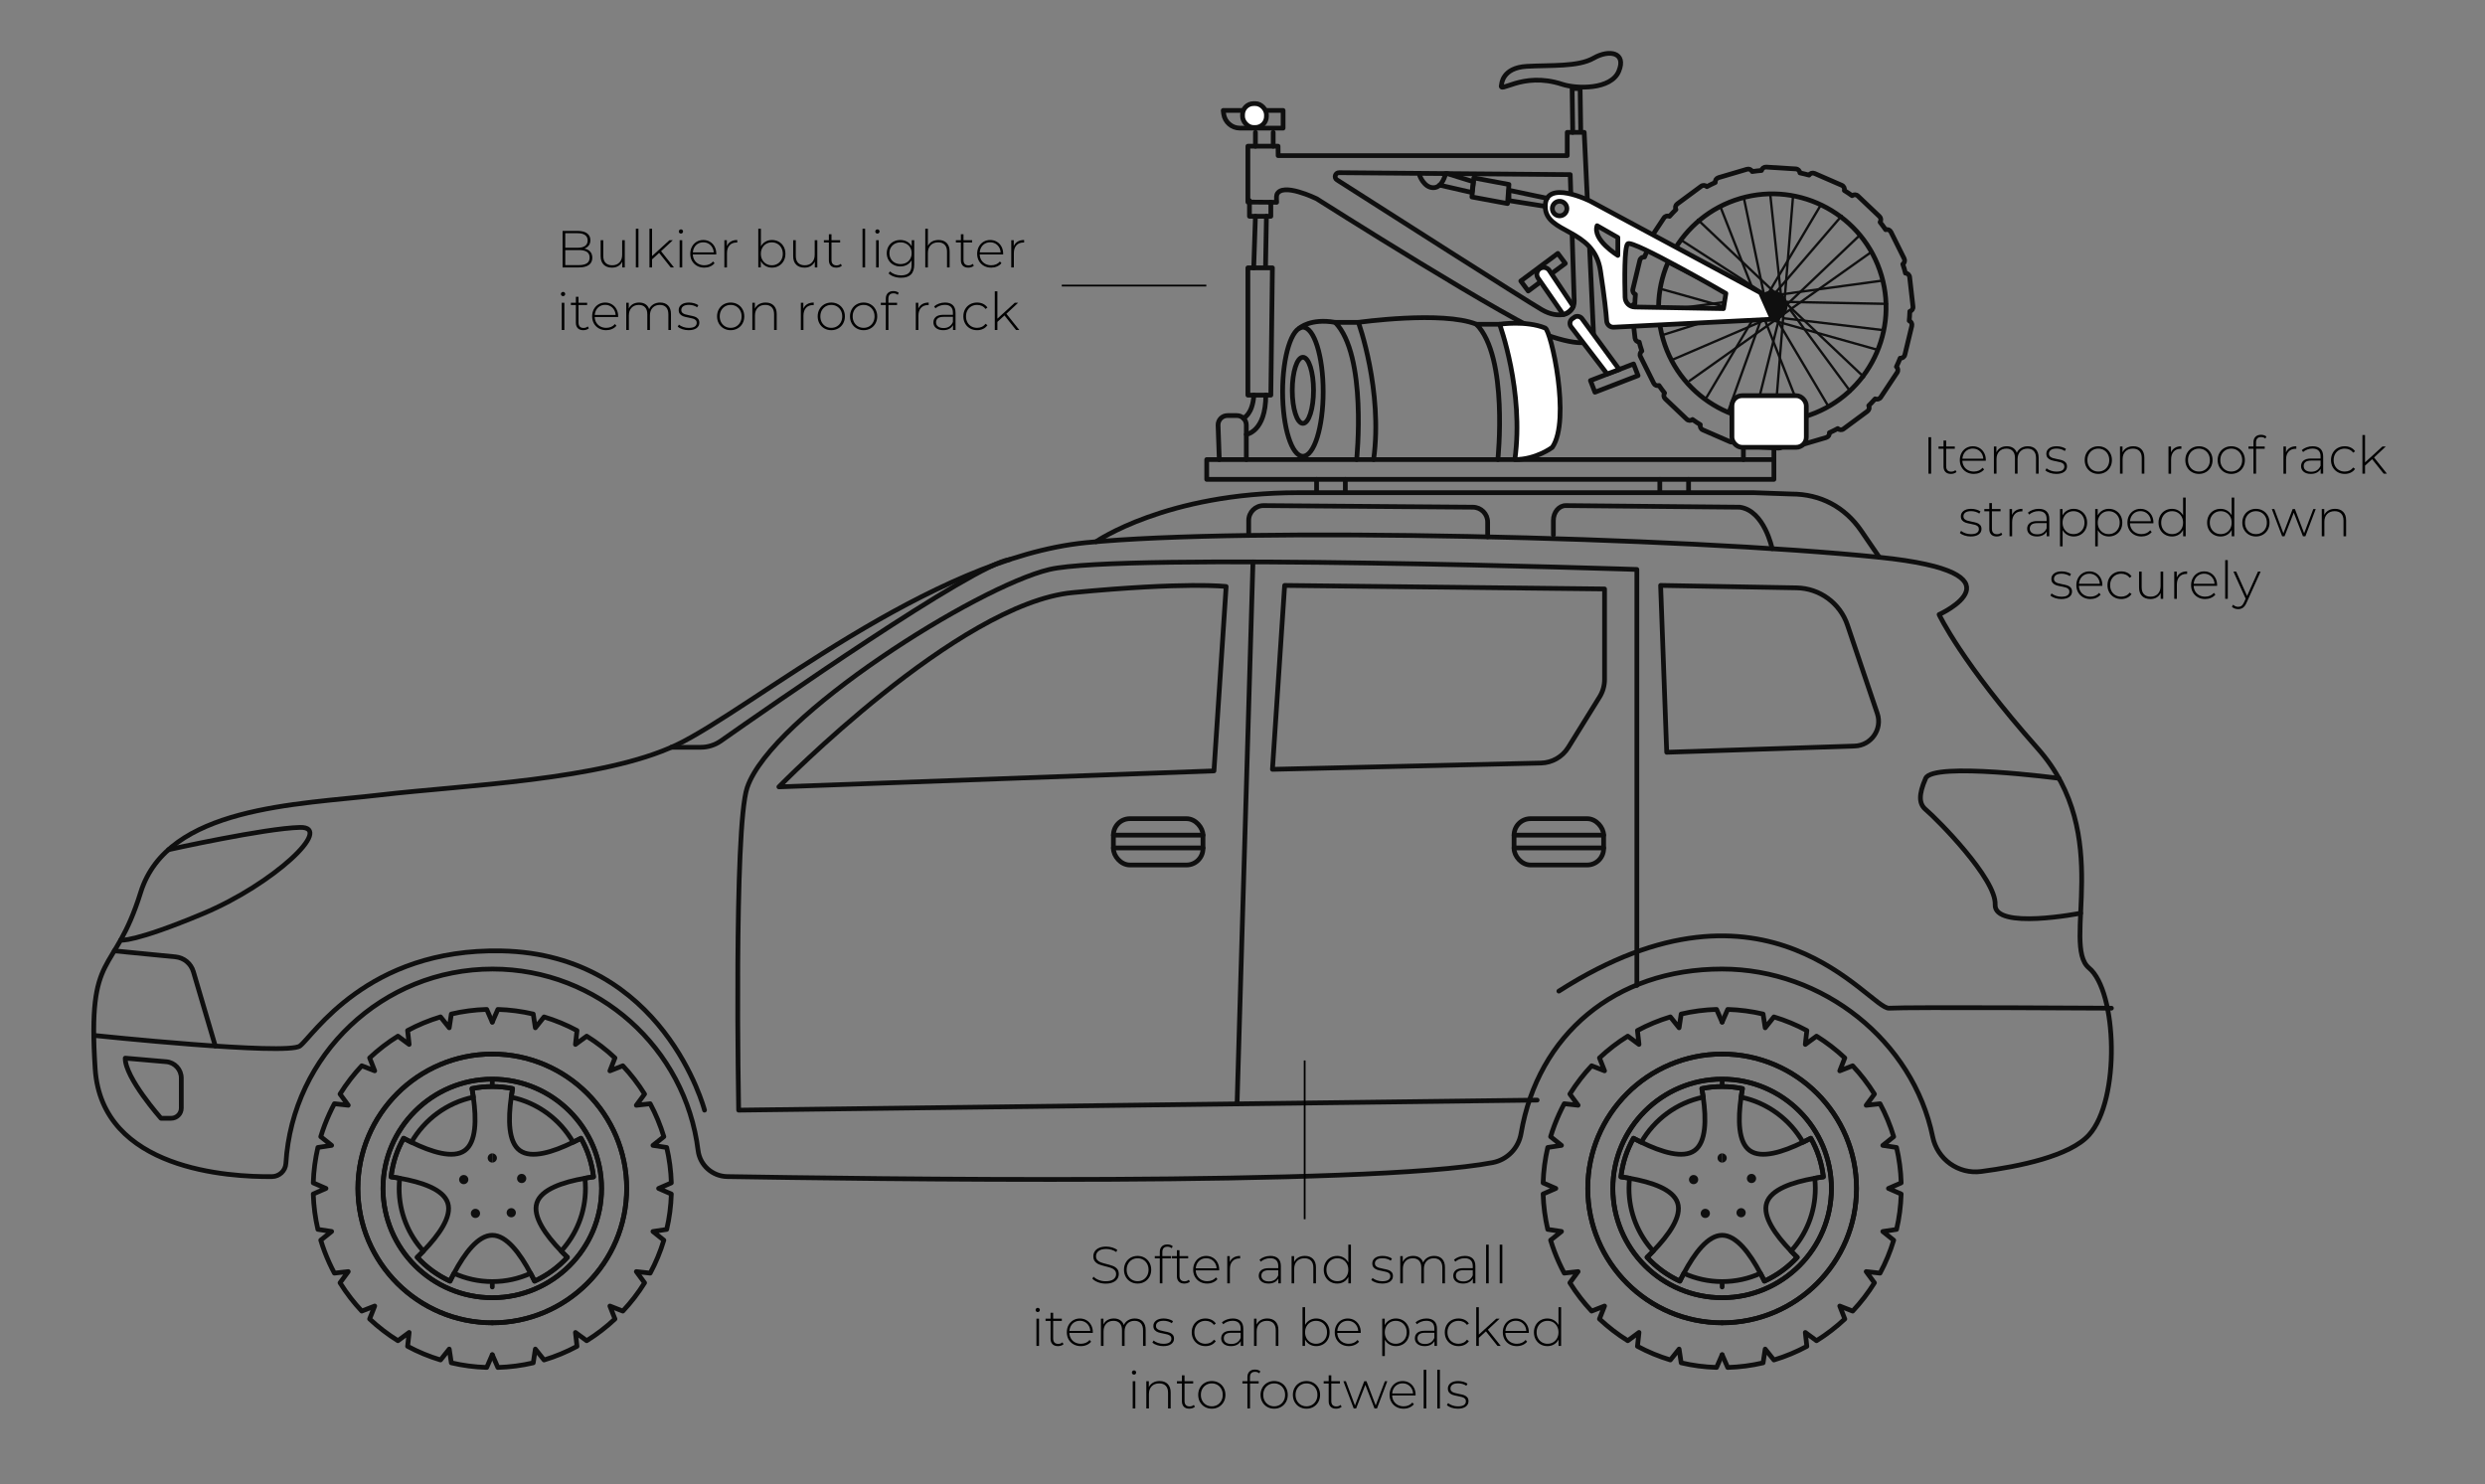 <?xml version="1.0" encoding="UTF-8"?><svg id="Layer_1" xmlns="http://www.w3.org/2000/svg" width="2200" height="1314" viewBox="0 0 2200 1314"><rect x="0" y="0" width="2200" height="1314" fill="#808080" stroke="none"/><defs><style>.cls-1,.cls-2,.cls-3,.cls-4{fill:none;}.cls-5{fill:#fff;}.cls-5,.cls-2{stroke-width:4.196px;}.cls-5,.cls-2,.cls-4{stroke:#0f0f0f;stroke-linecap:round;stroke-linejoin:round;}.cls-3{stroke:#000;stroke-miterlimit:10;stroke-width:1.573px;}.cls-4{stroke-width:2.098px;}.cls-6{fill:#0f0f0f;}</style></defs><path class="cls-2" d="M1690.242,283.98c.268-2.747.45-5.51.529-8.288,1.81-.526,3.036-2.284,2.817-4.22l-2.962-26.159c-.22-1.944-1.819-3.384-3.709-3.483-.325-1.254-.633-2.509-1-3.762-.416-1.419-.885-2.807-1.348-4.199,1.53-1.111,2.088-3.188,1.217-4.937l-11.73-23.568c-.87-1.747-2.858-2.555-4.665-2.009-1.575-2.288-3.222-4.514-4.94-6.674,1.057-1.568.871-3.709-.545-5.055l-19.084-18.135c-1.431-1.359-3.607-1.421-5.12-.249-2.25-1.6-4.537-3.145-6.886-4.588.478-1.845-.427-3.814-2.23-4.599l-24.135-10.514c-1.8-.784-3.855-.111-4.882,1.49-2.659-.742-5.344-1.397-8.057-1.957-.194-1.885-1.714-3.411-3.668-3.532l-26.276-1.626c-1.938-.12-3.628,1.185-4.068,3.01-2.748.217-5.502.55-8.258.959-.831-1.694-2.777-2.599-4.647-2.046l-25.247,7.459c-1.869.552-3.01,2.366-2.79,4.238-2.536,1.154-5.019,2.385-7.444,3.697-1.361-1.299-3.493-1.48-5.058-.323l-21.173,15.645c-1.572,1.161-2.021,3.266-1.163,4.952-1.972,1.945-3.86,3.963-5.689,6.031-1.734-.79-3.829-.24-4.915,1.398l-14.545,21.943c-1.088,1.642-.775,3.791.635,5.079-1.188,2.489-2.277,5.023-3.296,7.588-1.907-.161-3.699,1.074-4.161,2.992l-6.163,25.594c-.457,1.9.551,3.801,2.292,4.541-.268,2.747-.45,5.51-.529,8.288-1.81.526-3.036,2.284-2.817,4.22l2.962,26.159c.22,1.944,1.819,3.384,3.709,3.483.325,1.254.633,2.509 1,3.762.416,1.419.885,2.807,1.348,4.199-1.53,1.111-2.088,3.189-1.217,4.937l11.73,23.568c.869,1.747,2.858,2.555,4.665,2.009,1.576,2.288,3.222,4.514,4.94,6.674-1.057,1.568-.871,3.709.545,5.055l19.084,18.134c1.431,1.36,3.607,1.422,5.121.25,2.249,1.6,4.537,3.145,6.886,4.588-.478,1.845.427,3.814,2.23,4.599l24.135,10.514c1.8.784,3.855.111,4.882-1.49,2.659.742,5.344,1.397,8.057,1.958.193,1.885,1.714,3.411,3.668,3.531l26.276,1.626c1.938.12,3.628-1.185,4.068-3.01,2.748-.217,5.501-.55,8.257-.959.831,1.694,2.777,2.599,4.647,2.046l25.247-7.459c1.869-.552,3.01-2.367,2.79-4.238,2.536-1.154,5.019-2.385,7.444-3.697,1.361,1.299,3.493,1.48,5.058.323l21.173-15.645c1.572-1.161,2.021-3.266,1.163-4.952,1.972-1.945,3.86-3.964,5.689-6.032,1.734.79,3.829.239,4.915-1.398l14.546-21.943c1.088-1.642.775-3.791-.635-5.079,1.188-2.489,2.277-5.024,3.296-7.588,1.907.16,3.699-1.075,4.161-2.993l6.163-25.594c.458-1.901-.551-3.8-2.292-4.541ZM1597.39,368.964c-53.278,15.618-109.345-15.014-124.968-68.308-15.619-53.278,15.015-109.344,68.307-124.968,53.278-15.618,109.344,15.015,124.968,68.308,15.618,53.278-15.029,109.349-68.307,124.968Z"/><path class="cls-6" d="M1556.13,274.442c2.094,7.141,9.579,11.232,16.72,9.138,7.141-2.094,11.232-9.579,9.138-16.72-2.094-7.141-9.579-11.232-16.72-9.138-7.14,2.094-11.232,9.579-9.138,16.72Z"/><line class="cls-4" x1="1523.564" y1="184.197" x2="1595.968" y2="368.464"/><line class="cls-4" x1="1587.333" y1="174.465" x2="1571.269" y2="371.794"/><line class="cls-4" x1="1665.483" y1="248.587" x2="1469.306" y2="275.26"/><line class="cls-4" x1="1662.691" y1="309.842" x2="1472.098" y2="256.259"/><line class="cls-4" x1="1650.177" y1="333.858" x2="1503.188" y2="194.607"/><line class="cls-4" x1="1612.114" y1="181.261" x2="1511.035" y2="351.495"/><line class="cls-4" x1="1657.441" y1="222.58" x2="1495.924" y2="337.074"/><line class="cls-4" x1="1567.29" y1="172.858" x2="1576.787" y2="261.912"/><line class="cls-4" x1="1544.005" y1="175.868" x2="1562.273" y2="263.544"/><line class="cls-4" x1="1647.017" y1="207.713" x2="1582.173" y2="269.488"/><line class="cls-4" x1="1630.447" y1="191.079" x2="1572.039" y2="258.971"/><line class="cls-4" x1="1668.229" y1="292.39" x2="1579.301" y2="281.776"/><line class="cls-4" x1="1670.491" y1="269.021" x2="1580.949" y2="267.264"/><line class="cls-4" x1="1618.381" y1="359.22" x2="1573.138" y2="283.05"/><line class="cls-4" x1="1638.295" y1="346.783" x2="1585.159" y2="274.69"/><line class="cls-4" x1="1529.682" y1="364.962" x2="1560.637" y2="278.547"/><line class="cls-4" x1="1553.379" y1="368.412" x2="1575.095" y2="281.776"/><line class="cls-4" x1="1473.1" y1="296.245" x2="1557.556" y2="269.488"/><line class="cls-4" x1="1480.688" y1="318.463" x2="1562.968" y2="283.094"/><line class="cls-4" x1="1489.39" y1="213.239" x2="1562.968" y2="260.728"/><line class="cls-4" x1="1477.101" y1="233.244" x2="1556.539" y2="274.073"/><path class="cls-2" d="M961.441,480.425c-138.84,13.778-296.71,147.815-362.526,179.105-65.816,31.289-188.815,35.605-262.184,44.237-73.368,8.632-188.456,10.07-212.192,86.316-23.737,76.245-47.299,48.575-40.281,156.226,5.846,89.672,119.028,95.813,156.54,95.374,6.494-.076,11.908-5.137,12.298-11.619,5.777-96.045,85.492-172.146,182.992-172.146,93.579,0,170.776,70.105,181.94,160.663,1.61,13.057,12.68,22.874,25.834,23.086,111.907,1.804,567.189,8.768,677.602-12.381,12.948-2.48,22.938-12.794,25.152-25.79,14.866-87.263,82.96-145.577,177.941-145.577,89.507,0,169.198,63.828,186.483,148.581,4.051,19.863,22.771,33.299,42.871,30.67,33.468-4.377,78.67-13.603,95.501-32.376,28.053-31.289,24.816-127.316,0-147.815-24.816-20.5,22.658-117.605-45.316-194.21-67.974-76.605-87.394-118.684-87.394-118.684,0,0,81.407-36.947-52.919-50.71-174.738-17.904-561.001-26.974-702.342-12.947Z"/><path class="cls-2" d="M106.788,832.334s11.277,2.344,73.137-23.55c61.859-25.895,116.526-76.965,85.596-76.245-30.93.719-116.393,19.716-116.393,19.716"/><path class="cls-2" d="M83.029,916.685s170.983,17.976,182.492,9.344c11.509-8.632,59.358-86.538,178.386-84.158,143.859,2.877,179.824,140.982,179.824,140.982"/><path class="cls-2" d="M110.872,936.818l36.334,3.159c7.523.654,13.297,6.952,13.297,14.504v26.573c0,4.966-4.026,8.991-8.991,8.991h-8.991s-31.863-35.879-31.649-53.228Z"/><path class="cls-2" d="M190.611,926.092l-19.406-65.841c-2.121-7.196-8.396-12.385-15.861-13.118l-54.125-5.314"/><path class="cls-2" d="M1869.256,892.582s-179.528-1.079-196.791,0c-17.263,1.079-106.816-133.868-292.394-15.105"/><path class="cls-2" d="M1822.797,689.053s-111.49-14.714-117.963,0c-6.474,14.714-5.917,22.677,0,27.661,10.34,8.709,62.579,61.5,61.5,84.158-1.079,22.658,75.676,7.61,75.676,7.61"/><path class="cls-2" d="M594.361,661.603h25.945c6.428,0,12.691-1.979,17.95-5.675,40.71-28.617,223.235-155.905,255.517-160.554"/><path class="cls-2" d="M1449.124,872.466v-368.304s-456.394-15.105-520.051,0c-63.658,15.105-245.999,129.473-267.578,193.131-12.051,35.551-7.553,285.561-7.553,285.561l706.921-8.893"/><line class="cls-2" x1="1109.256" y1="497.475" x2="1095.196" y2="977.302"/><path class="cls-2" d="M1085.519,519.267l-10.789,163.246-385.167,14.136s158.589-162.277,260.01-171.987c101.421-9.71,135.947-5.395,135.947-5.395Z"/><path class="cls-2" d="M1126.519,681.109l10.789-162.798,283.223,3.114v80.13c0,5.454-1.522,10.799-4.395,15.434l-27.708,44.703c-5.214,8.411-14.322,13.622-24.215,13.854l-237.694,5.563Z"/><path class="cls-2" d="M1470.163,518.311l5.395,147.692,166.436-5.502c14.644-.484,24.675-14.954,19.991-28.837l-26.421-78.308c-6.537-19.374-24.546-32.547-44.989-32.91l-120.411-2.135Z"/><rect class="cls-2" x="985.717" y="724.806" width="79.302" height="41" rx="14.566" ry="14.566"/><line class="cls-2" x1="985.717" y1="739.371" x2="1065.019" y2="739.371"/><line class="cls-2" x1="985.717" y1="750.7" x2="1065.019" y2="750.7"/><rect class="cls-2" x="1340.42" y="724.806" width="79.302" height="41" rx="14.566" ry="14.566"/><line class="cls-2" x1="1340.42" y1="739.371" x2="1419.722" y2="739.371"/><line class="cls-2" x1="1340.42" y1="750.7" x2="1419.722" y2="750.7"/><path class="cls-2" d="M970.283,479.606s62.368-43.419,178.894-43.419h403.525l33.378,1.182c25.548,0,47.209,11.426,61.634,32.512l16.069,23.49"/><path class="cls-2" d="M1105.48,473.567v-12.79c0-7.307,5.953-13.215,13.26-13.159l185.235,1.417c7.228.055,13.059,5.93,13.059,13.159v13.093"/><path class="cls-2" d="M1375.226,473.567v-12.79c0-7.307,4.949-13.215,11.023-13.159l153.98,1.417c21.824,2.977,28.663,36.695,28.663,36.695"/><line class="cls-2" x1="1165.575" y1="436.089" x2="1165.575" y2="424.401"/><line class="cls-2" x1="1191.037" y1="436.089" x2="1191.037" y2="424.401"/><line class="cls-2" x1="1469.452" y1="436.089" x2="1469.452" y2="424.401"/><line class="cls-2" x1="1494.914" y1="436.089" x2="1494.914" y2="424.401"/><rect class="cls-2" x="1068.317" y="406.87" width="502.149" height="17.531"/><path class="cls-2" d="M435.822,1171.126c-65.575,0-118.967-53.36-118.967-118.967s53.392-118.966,118.967-118.966"/><path class="cls-2" d="M435.822,904.926l-4.917-11.262c-10.754.318-21.224,1.713-31.344,4.092l-1.84,12.182-7.709-9.645c-10.184,3.077-19.955,7.107-29.155,12.056l1.364,12.309-9.93-7.329c-9.01,5.584-17.385,12.055-25.062,19.256l4.505,11.453-11.452-4.473c-3.426,3.648-6.694,7.455-9.771,11.421-3.394,4.377-6.567,8.914-9.486,13.609l7.297,9.929-12.278-1.363c-1.618,3.014-3.141,6.091-4.568,9.232-2.919,6.44-5.456,13.07-7.519,19.955l7.519,5.996,2.126,1.713-2.126.318-10.056,1.522c-2.348,10.12-3.744,20.59-4.093,31.344l11.263,4.917-11.263,4.917c.349,10.755,1.745,21.224,4.093,31.344l10.056,1.522,2.126.318-2.126,1.714-7.519,5.996c2.062,6.884,4.6,13.515,7.519,19.955,1.427,3.141,2.95,6.218,4.568,9.231l12.278-1.363-7.297,9.929c2.919,4.696,6.091,9.232,9.486,13.61,3.078,3.965,6.345,7.773,9.771,11.421l11.452-4.473-4.505,11.454c7.677,7.2,16.052,13.672,25.062,19.256l9.93-7.329-1.364,12.277c9.2,4.981,18.971,9.009,29.155,12.087l7.709-9.644,1.84,12.182c10.12,2.379,20.589,3.775,31.344,4.092l4.917-11.262"/><path class="cls-2" d="M435.835,1199.399l4.925,11.257c10.75-.328,21.225-1.723,31.334-4.088l1.849-12.186,7.713,9.651c10.193-3.071,19.956-7.127,29.17-12.08l-1.371-12.28,9.93,7.313c8.992-5.585,17.372-12.049,25.046-19.262l-4.48-11.452,11.451,4.482c7.214-7.674,13.678-16.054,19.261-25.046l-7.312-9.928,12.28,1.371c4.953-9.214,9.009-18.978,12.08-29.171l-9.651-7.712,12.187-1.85c2.365-10.109,3.76-20.584,4.088-31.334l-11.258-4.925,11.258-4.925c-.328-10.75-1.723-21.225-4.088-31.334l-12.187-1.85,9.651-7.712c-3.071-10.193-7.127-19.957-12.079-29.171l-12.281,1.372,7.312-9.93c-5.583-8.991-12.047-17.372-19.261-25.045l-11.451,4.481,4.48-11.451c-7.674-7.214-16.053-13.678-25.045-19.261l-9.93,7.312,1.371-12.28c-9.214-4.954-18.977-9.009-29.17-12.08l-7.713,9.651-1.849-12.187c-10.108-2.364-20.584-3.76-31.334-4.088l-4.925,11.258"/><path class="cls-2" d="M435.835,933.192c65.599,0,118.968,53.368,118.968,118.966s-53.368,118.967-118.967,118.967"/><path class="cls-2" d="M435.835,933.192c-65.599,0-118.966,53.368-118.966,118.966s53.367,118.967,118.966,118.967,118.968-53.368,118.968-118.967-53.368-118.966-118.967-118.966M435.835,1148.918c-53.354,0-96.759-43.405-96.759-96.76s43.406-96.759,96.759-96.76c53.354,0,96.76,43.406,96.76,96.76s-43.406,96.76-96.76,96.76"/><path class="cls-2" d="M435.836,955.399l-.001,6.566c6.181.002,12.173.604,17.974,1.809-.095.445-.158.888-.222,1.333-.091.521-.17,1.05-.257,1.573-.259,1.566-.501,3.137-.725,4.712,23.439,4.861,43.25,19.707,54.814,39.865,1.428-.699,2.846-1.413,4.255-2.143.475-.246.956-.487,1.429-.736.412-.191.825-.413,1.237-.634,5.837,10.309,9.707,21.857,11.104,34.198-.444.064-.92.127-1.364.191-.521.075-1.043.162-1.565.241-1.566.238-3.132.494-4.698.768.324,2.964.502,5.969.502,9.016,0,21.337-8.144,40.806-21.486,55.467,1.104,1.14,2.22,2.268,3.346,3.381.385.38.766.767,1.153,1.144.318.317.667.634.984.951-8.122,8.851-17.988,16.085-29.06,21.129-.19-.413-.413-.825-.603-1.238-.236-.48-.485-.959-.725-1.439-.711-1.417-1.439-2.827-2.184-4.233-10.352,4.689-21.825,7.322-33.908,7.322l-.001,4.758v-4.758c-12.082,0-23.554-2.634-33.905-7.321-.745,1.405-1.473,2.816-2.184,4.234-.24.479-.488.957-.725,1.437-.19.413-.412.825-.603,1.238-11.072-5.044-20.937-12.278-29.059-21.129.317-.317.634-.602.951-.92.397-.386.788-.784,1.183-1.174,1.127-1.113,2.242-2.24,3.346-3.381-13.342-14.66-21.487-34.13-21.487-55.468,0-3.046.179-6.05.502-9.013-1.565-.274-3.131-.53-4.699-.767-.53-.08-1.062-.168-1.591-.245-.445-.064-.888-.127-1.333-.191,1.396-12.341,5.266-23.889,11.104-34.198.412.221.793.411,1.205.634.48.253.968.497,1.451.747,1.408.729,2.827,1.443,4.256,2.142,11.561-20.162,31.374-35.013,54.815-39.874-.223-1.577-.462-3.147-.719-4.713-.086-.524-.166-1.052-.255-1.573-.064-.445-.158-.888-.222-1.333,5.806-1.206,11.802-1.809,17.956-1.809h.013v-6.566c-53.354.001-96.759,43.406-96.759,96.76s43.406,96.76,96.759,96.76,96.76-43.405,96.76-96.76-43.406-96.76-96.76-96.76Z"/><path class="cls-6" d="M461.83,1039.249c-.426,0-.852.068-1.264.201-1.036.338-1.881,1.058-2.376,2.031-.495.972-.582,2.079-.245,3.117.679,2.096,3.014,3.32,5.148,2.623,1.036-.337,1.881-1.058,2.376-2.03.496-.972.583-2.079.245-3.117-.548-1.69-2.11-2.824-3.884-2.824Z"/><path class="cls-6" d="M452.612,1069.577c-.864,0-1.693.27-2.396.78-1.822,1.323-2.228,3.884-.903,5.705,1.284,1.769,3.921,2.198,5.705.903,1.822-1.325,2.228-3.883.904-5.705-.778-1.071-1.983-1.684-3.309-1.684Z"/><path class="cls-6" d="M435.836,1021.118l-.001,8.169c2.252,0,4.085-1.833,4.085-4.084s-1.833-4.085-4.085-4.085Z"/><path class="cls-6" d="M431.751,1025.203c0,2.252,1.833,4.084,4.085,4.084v-8.169c-2.252.001-4.085,1.833-4.085,4.085Z"/><path class="cls-6" d="M424.234,1076.671c.641-.883.901-1.961.729-3.039-.17-1.078-.751-2.025-1.634-2.666-.703-.511-1.53-.78-2.395-.78-1.326,0-2.531.614-3.309,1.684-1.325,1.823-.918,4.382.904,5.707,1.779,1.293,4.422.861,5.705-.905Z"/><path class="cls-6" d="M414.442,1045.583c.696-2.14-.481-4.45-2.623-5.146-.412-.135-.838-.203-1.264-.203-1.774,0-3.333,1.135-3.882,2.824-.338,1.039-.252,2.145.244,3.118.495.972,1.339,1.693,2.376,2.03,2.134.701,4.467-.525,5.148-2.623Z"/><path class="cls-2" d="M435.835,1093.624c12.609.012,24.56,16.072,33.909,33.697.745,1.405,1.473,2.816,2.184,4.233.24.48.489.959.725,1.439.19.413.413.825.603,1.238,11.072-5.044,20.938-12.278,29.06-21.129-.317-.317-.666-.634-.984-.951-.387-.377-.768-.764-1.153-1.144-1.127-1.113-2.242-2.241-3.346-3.381-13.874-14.349-25.446-30.696-21.547-42.649,3.872-11.961,22.864-18.387,42.53-21.833,1.566-.275,3.132-.531,4.698-.768.521-.079,1.044-.166,1.565-.241.444-.064.92-.127,1.364-.191-1.396-12.341-5.267-23.889-11.104-34.198-.412.221-.825.444-1.237.634-.473.249-.954.49-1.429.736-1.409.73-2.827,1.444-4.255,2.143-17.936,8.782-37.023,14.762-47.201,7.337-10.209-7.399-10.428-27.42-7.613-47.202.224-1.575.466-3.146.725-4.712.087-.523.167-1.052.257-1.573.063-.445.126-.888.222-1.333-5.801-1.205-11.793-1.807-17.974-1.809h-.013c-6.154,0-12.15.603-17.956,1.809.064.445.158.888.222,1.333.09.521.169,1.049.255,1.573.257,1.566.497,3.137.719,4.713,2.796,19.781,2.604,39.802-7.605,47.201-10.174,7.422-29.276,1.45-47.21-7.326-1.429-.699-2.848-1.413-4.256-2.142-.483-.25-.971-.494-1.451-.747-.413-.223-.793-.413-1.205-.634-5.838,10.309-9.707,21.857-11.104,34.198.444.064.888.127,1.333.191.53.077,1.061.165,1.591.245,1.567.238,3.133.494,4.699.767,19.682,3.447,38.663,9.873,42.534,21.83,3.896,11.975-7.661,28.291-21.549,42.65-1.103,1.141-2.219,2.269-3.346,3.381-.395.39-.786.788-1.183,1.174-.317.318-.634.603-.951.92,8.122,8.851,17.988,16.085,29.059,21.129.191-.413.413-.825.603-1.238.236-.48.485-.958.725-1.437.711-1.418,1.439-2.828,2.184-4.234,9.352-17.632,21.307-33.699,33.892-33.699.004,0,.009.001.009.001"/><path class="cls-2" d="M1524.62,1171.126c-65.575,0-118.967-53.36-118.967-118.967s53.392-118.966,118.967-118.966"/><path class="cls-2" d="M1524.62,904.926l-4.917-11.262c-10.754.318-21.224,1.713-31.344,4.092l-1.84,12.182-7.709-9.645c-10.184,3.077-19.955,7.107-29.155,12.056l1.364,12.309-9.93-7.329c-9.01,5.584-17.385,12.055-25.062,19.256l4.505,11.453-11.452-4.473c-3.426,3.648-6.694,7.455-9.771,11.421-3.394,4.377-6.567,8.914-9.486,13.609l7.297,9.929-12.278-1.363c-1.618,3.014-3.141,6.091-4.568,9.232-2.919,6.44-5.456,13.07-7.519,19.955l7.519,5.996,2.126,1.713-2.126.318-10.056,1.522c-2.348,10.12-3.744,20.59-4.093,31.344l11.263,4.917-11.263,4.917c.349,10.755,1.745,21.224,4.093,31.344l10.056,1.522,2.126.318-2.126,1.714-7.519,5.996c2.062,6.884,4.6,13.515,7.519,19.955,1.427,3.141,2.95,6.218,4.568,9.231l12.278-1.363-7.297,9.929c2.919,4.696,6.091,9.232,9.486,13.61,3.078,3.965,6.345,7.773,9.771,11.421l11.452-4.473-4.505,11.454c7.677,7.2,16.052,13.672,25.062,19.256l9.93-7.329-1.364,12.277c9.2,4.981,18.971,9.009,29.155,12.087l7.709-9.644,1.84,12.182c10.12,2.379,20.589,3.775,31.344,4.092l4.917-11.262"/><path class="cls-2" d="M1524.633,1199.399l4.925,11.257c10.75-.328,21.225-1.723,31.334-4.088l1.849-12.186,7.713,9.651c10.193-3.071,19.956-7.127,29.17-12.08l-1.371-12.28,9.93,7.313c8.992-5.585,17.372-12.049,25.046-19.262l-4.48-11.452,11.451,4.482c7.214-7.674,13.678-16.054,19.261-25.046l-7.312-9.928,12.28,1.371c4.953-9.214,9.009-18.978,12.08-29.171l-9.651-7.712,12.187-1.85c2.365-10.109,3.76-20.584,4.088-31.334l-11.258-4.925,11.258-4.925c-.328-10.75-1.723-21.225-4.088-31.334l-12.187-1.85,9.651-7.712c-3.071-10.193-7.127-19.957-12.079-29.171l-12.281,1.372,7.312-9.93c-5.583-8.991-12.047-17.372-19.261-25.045l-11.451,4.481,4.48-11.451c-7.674-7.214-16.053-13.678-25.045-19.261l-9.93,7.312,1.371-12.28c-9.214-4.954-18.977-9.009-29.17-12.08l-7.713,9.651-1.849-12.187c-10.108-2.364-20.584-3.76-31.334-4.088l-4.925,11.258"/><path class="cls-2" d="M1524.633,933.192c65.599,0,118.968,53.368,118.968,118.966s-53.368,118.967-118.967,118.967"/><path class="cls-2" d="M1524.633,933.192c-65.599,0-118.966,53.368-118.966,118.966s53.367,118.967,118.966,118.967,118.968-53.368,118.968-118.967-53.368-118.966-118.967-118.966M1524.633,1148.918c-53.354,0-96.759-43.405-96.759-96.76s43.406-96.759,96.759-96.76c53.354,0,96.76,43.406,96.76,96.76s-43.406,96.76-96.76,96.76"/><path class="cls-2" d="M1524.634,955.399l-.001,6.566c6.181.002,12.173.604,17.974,1.809-.095.445-.158.888-.222,1.333-.091.521-.17,1.05-.257,1.573-.259,1.566-.501,3.137-.725,4.712,23.439,4.861,43.25,19.707,54.814,39.865,1.428-.699,2.846-1.413,4.255-2.143.475-.246.956-.487,1.429-.736.412-.191.825-.413,1.237-.634,5.837,10.309,9.707,21.857,11.104,34.198-.444.064-.92.127-1.364.191-.521.075-1.043.162-1.565.241-1.566.238-3.132.494-4.698.768.324,2.964.502,5.969.502,9.016,0,21.337-8.144,40.806-21.486,55.467,1.104,1.14,2.22,2.268,3.346,3.381.385.38.766.767,1.153,1.144.318.317.667.634.984.951-8.122,8.851-17.988,16.085-29.06,21.129-.19-.413-.413-.825-.603-1.238-.236-.48-.485-.959-.725-1.439-.711-1.417-1.439-2.827-2.184-4.233-10.352,4.689-21.825,7.322-33.908,7.322l-.001,4.758v-4.758c-12.082,0-23.554-2.634-33.905-7.321-.745,1.405-1.473,2.816-2.184,4.234-.24.479-.488.957-.725,1.437-.19.413-.412.825-.603,1.238-11.072-5.044-20.937-12.278-29.059-21.129.317-.317.634-.602.951-.92.397-.386.788-.784,1.183-1.174,1.127-1.113,2.242-2.24,3.346-3.381-13.342-14.66-21.487-34.13-21.487-55.468,0-3.046.179-6.05.502-9.013-1.565-.274-3.131-.53-4.699-.767-.53-.08-1.062-.168-1.591-.245-.445-.064-.888-.127-1.333-.191,1.396-12.341,5.266-23.889,11.104-34.198.412.221.793.411,1.205.634.48.253.968.497,1.451.747,1.408.729,2.827,1.443,4.256,2.142,11.561-20.162,31.374-35.013,54.815-39.874-.223-1.577-.462-3.147-.719-4.713-.086-.524-.166-1.052-.255-1.573-.064-.445-.158-.888-.222-1.333,5.806-1.206,11.802-1.809,17.956-1.809h.013v-6.566c-53.354.001-96.759,43.406-96.759,96.76s43.406,96.76,96.759,96.76,96.76-43.405,96.76-96.76-43.406-96.76-96.76-96.76Z"/><path class="cls-6" d="M1550.628,1039.249c-.426,0-.852.068-1.264.201-1.036.338-1.881,1.058-2.376,2.031-.495.972-.582,2.079-.245,3.117.679,2.096,3.014,3.32,5.148,2.623,1.036-.337,1.881-1.058,2.376-2.03.496-.972.583-2.079.245-3.117-.548-1.69-2.11-2.824-3.884-2.824Z"/><path class="cls-6" d="M1541.41,1069.577c-.864,0-1.693.27-2.396.78-1.822,1.323-2.228,3.884-.903,5.705,1.284,1.769,3.921,2.198,5.705.903,1.822-1.325,2.228-3.883.904-5.705-.778-1.071-1.983-1.684-3.309-1.684Z"/><path class="cls-6" d="M1524.634,1021.118l-.001,8.169c2.252,0,4.085-1.833,4.085-4.084s-1.833-4.085-4.085-4.085Z"/><path class="cls-6" d="M1520.549,1025.203c0,2.252,1.833,4.084,4.085,4.084v-8.169c-2.252.001-4.085,1.833-4.085,4.085Z"/><path class="cls-6" d="M1513.032,1076.671c.641-.883.901-1.961.729-3.039-.17-1.078-.751-2.025-1.634-2.666-.703-.511-1.53-.78-2.395-.78-1.326,0-2.531.614-3.309,1.684-1.325,1.823-.918,4.382.904,5.707,1.779,1.293,4.422.861,5.705-.905Z"/><path class="cls-6" d="M1503.24,1045.583c.696-2.14-.481-4.45-2.623-5.146-.412-.135-.838-.203-1.264-.203-1.774,0-3.333,1.135-3.882,2.824-.338,1.039-.252,2.145.244,3.118.495.972,1.339,1.693,2.376,2.03,2.134.701,4.467-.525,5.148-2.623Z"/><path class="cls-2" d="M1524.633,1093.624c12.609.012,24.56,16.072,33.909,33.697.745,1.405,1.473,2.816,2.184,4.233.24.48.489.959.725,1.439.19.413.413.825.603,1.238,11.072-5.044,20.938-12.278,29.06-21.129-.317-.317-.666-.634-.984-.951-.387-.377-.768-.764-1.153-1.144-1.127-1.113-2.242-2.241-3.346-3.381-13.874-14.349-25.446-30.696-21.547-42.649,3.872-11.961,22.864-18.387,42.53-21.833,1.566-.275,3.132-.531,4.698-.768.521-.079,1.044-.166,1.565-.241.444-.064.92-.127,1.364-.191-1.396-12.341-5.267-23.889-11.104-34.198-.412.221-.825.444-1.237.634-.473.249-.954.49-1.429.736-1.409.73-2.827,1.444-4.255,2.143-17.936,8.782-37.023,14.762-47.201,7.337-10.209-7.399-10.428-27.42-7.613-47.202.224-1.575.466-3.146.725-4.712.087-.523.167-1.052.257-1.573.063-.445.126-.888.222-1.333-5.801-1.205-11.793-1.807-17.974-1.809h-.013c-6.154,0-12.15.603-17.956,1.809.064.445.158.888.222,1.333.09.521.169,1.049.255,1.573.257,1.566.497,3.137.719,4.713,2.796,19.781,2.604,39.802-7.605,47.201-10.174,7.422-29.276,1.45-47.21-7.326-1.429-.699-2.848-1.413-4.256-2.142-.483-.25-.971-.494-1.451-.747-.413-.223-.793-.413-1.205-.634-5.838,10.309-9.707,21.857-11.104,34.198.444.064.888.127,1.333.191.53.077,1.061.165,1.591.245,1.567.238,3.133.494,4.699.767,19.682,3.447,38.663,9.873,42.534,21.83,3.896,11.975-7.661,28.291-21.549,42.65-1.103,1.141-2.219,2.269-3.346,3.381-.395.39-.786.788-1.183,1.174-.317.318-.634.603-.951.92,8.122,8.851,17.988,16.085,29.059,21.129.191-.413.413-.825.603-1.238.236-.48.485-.958.725-1.437.711-1.418,1.439-2.828,2.184-4.234,9.352-17.632,21.307-33.699,33.892-33.699.004,0,.009.001.009.001"/><path class="cls-2" d="M1131.555,137.773h255.944v-20.588h15.027s8.348,178.053,8.348,180.858-5.009,10.553-37.289,0c-32.28-10.553-208.011-122.126-208.011-122.126,0,0-30.75-15.042-35.202-3.545-.542,1.401-.139,6.73-.139,6.73l-25.462-.198v-49.475h26.715l.07,8.344Z"/><path class="cls-2" d="M1390.145,154.595l3.516,112.019c.182,5.811-3.919,10.97-9.662,11.868-4.843.757-11.28.181-18.899-4.227-14.967-8.658-144.02-91.072-181.455-114.997-2.929-1.872-1.581-6.41,1.896-6.38l204.605,1.717Z"/><polyline class="cls-2" points="1392.37 117.185 1391.813 78.365 1398.909 78.365 1399.466 116.628"/><path class="cls-2" d="M1329.41,74.609s.417-14.61,22.123-15.862c21.706-1.252,45.429.626,59.342-7.305,13.914-7.931,29.149-5.009,22.262,11.583-6.887,16.592-37.425,15.755-50.09,11.583-36.106-11.892-56.977,9.809-53.638,0Z"/><line class="cls-2" x1="1543.443" y1="406.87" x2="1543.443" y2="396.017"/><line class="cls-2" x1="1570.466" y1="406.87" x2="1570.466" y2="396.017"/><rect class="cls-5" x="1533.3" y="350.308" width="65.841" height="45.71" rx="8.925" ry="8.925"/><polyline class="cls-2" points="1125.083 179.061 1125.083 191.484 1106.163 191.484 1106.163 177.571"/><line class="cls-2" x1="1121.19" y1="191.484" x2="1120.418" y2="234.998"/><line class="cls-2" x1="1111.45" y1="191.484" x2="1109.928" y2="237.096"/><polygon class="cls-2" points="1104.771 349.824 1125.083 349.824 1126.477 237.122 1104.771 237.122 1104.771 349.824"/><path class="cls-2" d="M1079.448,406.87l-1.083-30.312c-.169-4.724,3.615-8.646,8.343-8.646h8.323c4.611,0,8.348,3.738,8.348,8.348v30.61"/><path class="cls-2" d="M1103.38,384.608s17.253-2.226,17.253-34.785"/><path class="cls-2" d="M1100.78,370.215s8.166-3.139,9.279-20.392"/><line class="cls-2" x1="1111.45" y1="129.429" x2="1111.45" y2="117.185"/><line class="cls-2" x1="1127.173" y1="129.429" x2="1127.173" y2="117.185"/><path class="cls-2" d="M1082.927,97.775h53.012v15.653h-38.198c-7.286,0-13.446-5.393-14.409-12.615l-.405-3.038Z"/><rect class="cls-5" x="1100.041" y="91.722" width="21.149" height="21.149" rx="9.796" ry="9.796"/><path class="cls-5" d="M1558.644,259.152l-150.552-80.973s-40.072-20.158-40.072,4.504,42.994,18.818,48.837,56.803c3.673,23.874,5.037,37.689,5.544,44.659.236,3.248,3.015,5.711,6.268,5.547l140.39-7.086-10.415-23.454ZM1380.739,191.093c-3.566,0-6.457-2.891-6.457-6.457s2.891-6.457,6.457-6.457,6.457,2.891,6.457,6.457-2.891,6.457-6.457,6.457ZM1432.302,226.13s-22.68-13.775-18.366-26.297l18.366,10.47v15.827ZM1525.803,273.211l-78.472-1.401c-4.699-.084-8.494-3.847-8.617-8.546-.389-14.869-.761-44.547,2.354-47.444,4.174-3.882,86.869,43.997,86.869,43.997l-2.134,13.394Z"/><rect class="cls-2" x="1345.619" y="235.47" width="40.907" height="11.048" transform="translate(126.233 863.112) rotate(-36.651)"/><rect class="cls-2" x="1408.67" y="329.212" width="40.907" height="11.048" transform="translate(-24.712 536.735) rotate(-21.093)"/><path class="cls-5" d="M1392.842,271.287l-21.214-31.815c-1.947-2.92-5.966-3.566-8.73-1.403h0c-2.515,1.968-3.058,5.555-1.239,8.18l22.338,32.234s5.839-1.415,8.844-7.196Z"/><path class="cls-5" d="M1422.846,331.079l-32.013-41.805c-1.851-2.616-.889-6.268,2.009-7.635l1.435-1.086c2.211-1.042,4.849-.387,6.317,1.567l32.962,44.986-10.709,3.973Z"/><polyline class="cls-2" points="1368.021 182.684 1335.88 177.571 1335.88 168.437 1369.659 175.56"/><polygon class="cls-2" points="1335.88 163.309 1334.627 180.214 1303.113 174.37 1304.782 157.465 1335.88 163.309"/><path class="cls-2" d="M1256.784,155.276s3.822,10.885,12.17,10.885,10.85-12.492,10.85-12.492"/><polyline class="cls-2" points="1274.537 163.885 1303.113 170.42 1304.447 160.862 1281.2 153.681"/><path class="cls-2" d="M1201.055,406.87s9.555-92.249-19.015-121.468h20.55s21.84,60.108,13.492,121.468"/><path class="cls-2" d="M1326.073,406.868s9.545-90.985-19.025-119.798h20.551"/><ellipse class="cls-2" cx="1153.47" cy="346.824" rx="17.949" ry="57.124"/><ellipse class="cls-2" cx="1153.47" cy="345.572" rx="9.406" ry="29.281"/><path class="cls-2" d="M1150.535,290.451s9.678-8.841,31.505-5.048"/><path class="cls-2" d="M1202.59,285.403s74.387-10.435,104.465,1.67"/><path class="cls-5" d="M1374.284,396.024s-14.204,10.843-33.18,10.843c8.344-60.515-13.506-119.797-13.506-119.797,0,0,23.538-3.539,40.419,3.377,5.048,2.077,22.953,81.358,6.266,105.578Z"/><rect class="cls-1" x="492.438" y="202.511" width="533.008" height="170.227"/><path d="M522.554,222.818c1.215,1.385,1.823,3.185,1.823,5.4,0,2.739-1,4.846-3,6.323-2.001,1.477-4.969,2.215-8.908,2.215h-14.4v-32.309h13.477c3.508,0,6.238.716,8.193,2.147,1.954,1.431,2.931,3.469,2.931,6.115,0,1.846-.485,3.4-1.454,4.662-.969,1.262-2.285,2.169-3.946,2.723,2.308.432,4.069,1.339,5.285,2.723ZM500.422,206.48v12.877h11.031c2.831,0,5.008-.546,6.531-1.639,1.523-1.092,2.285-2.7,2.285-4.823,0-2.092-.762-3.684-2.285-4.777-1.523-1.092-3.701-1.638-6.531-1.638h-11.031ZM519.6,233.087c1.615-1.092,2.423-2.776,2.423-5.054s-.808-3.954-2.423-5.031-3.992-1.616-7.131-1.616h-12.046v13.339h12.046c3.139,0,5.516-.546,7.131-1.639Z"/><path d="M553.131,212.664v24.093h-2.216v-5.169c-.8,1.693-1.984,3.008-3.554,3.946-1.569.939-3.416,1.408-5.539,1.408-3.139,0-5.601-.877-7.385-2.631-1.785-1.754-2.677-4.276-2.677-7.569v-14.077h2.308v13.893c0,2.708.692,4.77,2.077,6.185,1.385,1.416,3.338,2.123,5.862,2.123,2.708,0,4.854-.846,6.439-2.538,1.585-1.692,2.377-3.97,2.377-6.831v-12.831h2.308Z"/><path d="M562.915,202.51h2.308v34.247h-2.308v-34.247Z"/><path d="M583.546,223.879l-6.277,5.724v7.154h-2.308v-34.247h2.308v24.231l15.415-14.077h2.954l-10.385,9.739,11.4,14.354h-2.861l-10.247-12.877Z"/><path d="M601.501,206.272c-.37-.353-.554-.792-.554-1.315,0-.523.185-.969.554-1.338.369-.369.815-.554,1.338-.554.523,0,.969.177,1.338.531.369.354.554.792.554,1.315,0,.523-.185.969-.554,1.338s-.815.554-1.338.554c-.523,0-.969-.177-1.338-.531ZM601.686,212.664h2.308v24.093h-2.308v-24.093Z"/><path d="M634.085,225.264h-20.724c.061,1.877.538,3.547,1.431,5.008.892,1.462,2.1,2.593,3.623,3.393,1.523.8,3.238,1.2,5.146,1.2,1.569,0,3.023-.284,4.361-.854,1.338-.569,2.454-1.408,3.346-2.516l1.338,1.523c-1.046,1.262-2.362,2.231-3.946,2.908-1.585.677-3.3,1.015-5.146,1.015-2.4,0-4.539-.523-6.415-1.569-1.877-1.045-3.346-2.492-4.408-4.338s-1.592-3.954-1.592-6.323c0-2.338.499-4.438,1.5-6.3 1-1.861,2.377-3.315,4.131-4.361,1.754-1.046,3.723-1.569,5.908-1.569s4.146.516,5.885,1.546c1.738,1.031,3.107,2.469,4.108,4.315 1,1.846,1.5,3.939,1.5,6.277l-.046.646ZM618.07,215.641c-1.355.754-2.439,1.816-3.254,3.185-.815,1.37-1.285,2.916-1.408,4.639h18.462c-.092-1.723-.554-3.261-1.385-4.616-.831-1.353-1.923-2.415-3.277-3.185-1.355-.769-2.877-1.154-4.569-1.154s-3.216.377-4.569,1.131Z"/><path d="M646.962,213.887c1.569-.939,3.477-1.408,5.723-1.408v2.262l-.554-.046c-2.677,0-4.77.839-6.277,2.516-1.508,1.677-2.262,4.008-2.262,6.992v12.554h-2.308v-24.093h2.215v5.262c.738-1.754,1.892-3.1,3.461-4.039Z"/><path d="M689.517,214.025c1.815,1.031,3.238,2.478,4.269,4.339,1.031,1.862,1.546,3.977,1.546,6.346s-.516,4.477-1.546,6.323c-1.031,1.846-2.454,3.293-4.269,4.338-1.816,1.046-3.847,1.569-6.093,1.569-2.154,0-4.101-.515-5.838-1.546-1.739-1.031-3.085-2.47-4.039-4.316v5.677h-2.215v-34.247h2.308v15.646c.953-1.784,2.292-3.177,4.016-4.177,1.723-1,3.646-1.5,5.769-1.5,2.246,0,4.277.516,6.093,1.546ZM688.27,233.572c1.477-.861,2.638-2.061,3.485-3.6.846-1.539,1.269-3.292,1.269-5.262s-.423-3.723-1.269-5.262c-.847-1.538-2.008-2.738-3.485-3.6-1.477-.861-3.138-1.292-4.984-1.292s-3.501.432-4.962,1.292c-1.462.862-2.616,2.062-3.461,3.6-.847,1.539-1.27,3.293-1.27,5.262s.423,3.723,1.27,5.262c.846,1.539,2,2.739,3.461,3.6,1.461.862,3.116,1.292,4.962,1.292s3.508-.43,4.984-1.292Z"/><path d="M723.578,212.664v24.093h-2.216v-5.169c-.8,1.693-1.984,3.008-3.554,3.946-1.569.939-3.416,1.408-5.539,1.408-3.139,0-5.601-.877-7.385-2.631-1.785-1.754-2.677-4.276-2.677-7.569v-14.077h2.308v13.893c0,2.708.692,4.77,2.077,6.185,1.385,1.416,3.338,2.123,5.862,2.123,2.708,0,4.854-.846,6.439-2.538,1.585-1.692,2.377-3.97,2.377-6.831v-12.831h2.308Z"/><path d="M745.316,235.234c-.585.554-1.315.977-2.192,1.269s-1.793.439-2.747.439c-2.093,0-3.708-.577-4.846-1.731-1.139-1.154-1.708-2.761-1.708-4.823v-15.739h-4.431v-1.984h4.431v-5.262h2.308v5.262h7.662v1.984h-7.662v15.508c0,1.569.377,2.762,1.131,3.577.753.815,1.869,1.223,3.346,1.223,1.507,0,2.753-.446,3.739-1.339l.969,1.616Z"/><path d="M763.593,202.51h2.308v34.247h-2.308v-34.247Z"/><path d="M775.455,206.272c-.37-.353-.554-.792-.554-1.315,0-.523.185-.969.554-1.338.369-.369.815-.554,1.338-.554.523,0,.969.177,1.338.531.369.354.554.792.554,1.315,0,.523-.185.969-.554,1.338s-.815.554-1.338.554c-.523,0-.969-.177-1.338-.531ZM775.639,212.664h2.308v24.093h-2.308v-24.093Z"/><path d="M809.377,212.664v21.508c0,3.999-.969,6.953-2.908,8.861-1.938,1.908-4.862,2.862-8.769,2.862-2.216,0-4.309-.339-6.277-1.016-1.969-.677-3.554-1.615-4.754-2.815l1.246-1.754c1.2,1.108,2.646,1.969,4.339,2.585,1.692.615,3.492.923,5.4.923,3.2,0,5.569-.761,7.108-2.285,1.538-1.523,2.308-3.885,2.308-7.085v-4.061c-.985,1.753-2.354,3.108-4.108,4.061-1.753.954-3.723,1.431-5.908,1.431-2.246,0-4.285-.5-6.115-1.5-1.831-1-3.27-2.392-4.315-4.177-1.046-1.784-1.569-3.8-1.569-6.046s.523-4.262,1.569-6.046c1.045-1.784,2.484-3.169,4.315-4.154,1.83-.984,3.869-1.477,6.115-1.477,2.215,0,4.215.493,6,1.477,1.784.985,3.153,2.37,4.107,4.154v-5.446h2.215ZM802.316,232.58c1.507-.815,2.684-1.954,3.531-3.415.846-1.461,1.27-3.131,1.27-5.008s-.423-3.538-1.27-4.985c-.847-1.446-2.023-2.577-3.531-3.393-1.508-.815-3.201-1.223-5.077-1.223s-3.562.408-5.054,1.223c-1.493.816-2.662,1.947-3.508,3.393-.847,1.447-1.269,3.108-1.269,4.985s.422,3.546,1.269,5.008c.846,1.461,2.015,2.601,3.508,3.415,1.492.816,3.177,1.223,5.054,1.223s3.569-.407,5.077-1.223Z"/><path d="M838.085,215.11c1.754,1.754,2.631,4.277,2.631,7.569v14.077h-2.308v-13.893c0-2.708-.685-4.769-2.054-6.185-1.369-1.415-3.285-2.123-5.746-2.123-2.832,0-5.062.847-6.692,2.539-1.631,1.693-2.446,3.969-2.446,6.831v12.831h-2.308v-34.247h2.308v15.185c.831-1.662,2.061-2.946,3.692-3.854,1.63-.907,3.554-1.361,5.769-1.361,3.015,0,5.4.877,7.154,2.631Z"/><path d="M862.178,235.234c-.585.554-1.315.977-2.192,1.269s-1.793.439-2.747.439c-2.093,0-3.708-.577-4.846-1.731-1.139-1.154-1.708-2.761-1.708-4.823v-15.739h-4.431v-1.984h4.431v-5.262h2.308v5.262h7.662v1.984h-7.662v15.508c0,1.569.377,2.762,1.131,3.577.753.815,1.869,1.223,3.346,1.223,1.507,0,2.753-.446,3.739-1.339l.969,1.616Z"/><path d="M888.071,225.264h-20.724c.061,1.877.538,3.547,1.431,5.008.892,1.462,2.1,2.593,3.623,3.393,1.523.8,3.238,1.2,5.146,1.2,1.569,0,3.023-.284,4.361-.854,1.338-.569,2.454-1.408,3.346-2.516l1.338,1.523c-1.046,1.262-2.362,2.231-3.946,2.908-1.585.677-3.3,1.015-5.146,1.015-2.4,0-4.539-.523-6.415-1.569-1.877-1.045-3.346-2.492-4.408-4.338s-1.592-3.954-1.592-6.323c0-2.338.499-4.438,1.5-6.3 1-1.861,2.377-3.315,4.131-4.361,1.754-1.046,3.723-1.569,5.908-1.569s4.146.516,5.885,1.546c1.738,1.031,3.107,2.469,4.108,4.315 1,1.846,1.5,3.939,1.5,6.277l-.046.646ZM872.055,215.641c-1.355.754-2.439,1.816-3.254,3.185-.815,1.37-1.285,2.916-1.408,4.639h18.462c-.092-1.723-.554-3.261-1.385-4.616-.831-1.353-1.923-2.415-3.277-3.185-1.355-.769-2.877-1.154-4.569-1.154s-3.216.377-4.569,1.131Z"/><path d="M900.947,213.887c1.569-.939,3.477-1.408,5.723-1.408v2.262l-.554-.046c-2.677,0-4.77.839-6.277,2.516-1.508,1.677-2.262,4.008-2.262,6.992v12.554h-2.308v-24.093h2.215v5.262c.738-1.754,1.892-3.1,3.461-4.039Z"/><path d="M497.146,261.657c-.37-.353-.554-.792-.554-1.315,0-.523.185-.969.554-1.338.369-.369.815-.554,1.338-.554.523,0,.969.177,1.338.531.369.354.554.792.554,1.315,0,.523-.185.969-.554,1.338s-.815.554-1.338.554c-.523,0-.969-.177-1.338-.531ZM497.33,268.05h2.308v24.093h-2.308v-24.093Z"/><path d="M521.33,290.62c-.585.554-1.315.977-2.192,1.269s-1.793.439-2.747.439c-2.093,0-3.708-.577-4.846-1.731-1.139-1.154-1.708-2.761-1.708-4.823v-15.739h-4.431v-1.984h4.431v-5.262h2.308v5.262h7.662v1.984h-7.662v15.508c0,1.569.377,2.762,1.131,3.577.753.815,1.869,1.223,3.346,1.223,1.507,0,2.753-.446,3.739-1.339l.969,1.616Z"/><path d="M547.223,280.65h-20.724c.061,1.877.538,3.547,1.431,5.008.892,1.462,2.1,2.593,3.623,3.393,1.523.8,3.238,1.2,5.146,1.2,1.569,0,3.023-.284,4.361-.854,1.338-.569,2.454-1.408,3.346-2.516l1.338,1.523c-1.046,1.262-2.362,2.231-3.946,2.908-1.585.677-3.3,1.015-5.146,1.015-2.4,0-4.539-.523-6.415-1.569-1.877-1.045-3.346-2.492-4.408-4.338s-1.592-3.954-1.592-6.323c0-2.338.499-4.438,1.5-6.3 1-1.861,2.377-3.315,4.131-4.361,1.754-1.046,3.723-1.569,5.908-1.569s4.146.516,5.885,1.546c1.738,1.031,3.107,2.469,4.108,4.315 1,1.846,1.5,3.939,1.5,6.277l-.046.646ZM531.207,271.027c-1.355.754-2.439,1.816-3.254,3.185-.815,1.37-1.285,2.916-1.408,4.639h18.462c-.092-1.723-.554-3.261-1.385-4.616-.831-1.353-1.923-2.415-3.277-3.185-1.355-.769-2.877-1.154-4.569-1.154s-3.216.377-4.569,1.131Z"/><path d="M591.461,270.496c1.708,1.754,2.562,4.277,2.562,7.569v14.077h-2.308v-13.893c0-2.708-.662-4.769-1.985-6.185-1.323-1.415-3.169-2.123-5.539-2.123-2.708,0-4.854.847-6.439,2.539-1.585,1.693-2.377,3.969-2.377,6.831v12.831h-2.308v-13.893c0-2.708-.662-4.769-1.985-6.185-1.323-1.415-3.169-2.123-5.539-2.123-2.708,0-4.854.847-6.439,2.539-1.585,1.693-2.377,3.969-2.377,6.831v12.831h-2.308v-24.093h2.215v5.169c.8-1.692,1.992-3.007,3.577-3.946,1.584-.939,3.469-1.408,5.654-1.408s4.039.493,5.561,1.477c1.523.985,2.608,2.431,3.254,4.338.8-1.784,2.054-3.2,3.762-4.246,1.708-1.046,3.7-1.569,5.977-1.569,2.984,0,5.331.877,7.039,2.631Z"/><path d="M604.085,291.45c-1.754-.584-3.123-1.323-4.108-2.215l1.062-1.846c.984.831,2.254,1.523,3.808,2.077,1.553.554,3.177.831,4.869.831,2.43,0,4.223-.399,5.377-1.2,1.154-.8,1.731-1.907,1.731-3.323,0-1.016-.316-1.815-.946-2.4-.631-.584-1.408-1.015-2.331-1.292-.923-.277-2.201-.569-3.831-.877-1.908-.338-3.446-.708-4.615-1.108-1.17-.399-2.169-1.046-3.001-1.938-.831-.892-1.246-2.123-1.246-3.692,0-1.908.792-3.485,2.377-4.731,1.585-1.246,3.838-1.869,6.762-1.869,1.539,0,3.062.215,4.569.646,1.507.431,2.738,1,3.692,1.708l-1.062,1.846c-.985-.708-2.108-1.247-3.369-1.616-1.262-.369-2.555-.554-3.877-.554-2.247,0-3.939.415-5.077,1.246-1.139.831-1.708,1.923-1.708,3.277,0,1.078.323,1.915.969,2.516.646.6,1.438,1.046,2.377,1.338.938.293,2.253.608,3.946.946,1.877.339,3.393.7,4.546,1.085,1.154.385,2.13,1.008,2.931,1.87.799.862,1.2,2.046,1.2,3.554,0,2.001-.831,3.6-2.492,4.8-1.662,1.2-4,1.8-7.016,1.8-1.938,0-3.785-.292-5.539-.877Z"/><path d="M640.708,290.758c-1.831-1.045-3.27-2.499-4.315-4.361-1.046-1.861-1.569-3.961-1.569-6.3s.523-4.438,1.569-6.3c1.045-1.861,2.484-3.315,4.315-4.361,1.83-1.046,3.884-1.569,6.162-1.569s4.331.523,6.162,1.569c1.83,1.046,3.269,2.5,4.315,4.361,1.046,1.862,1.569,3.962,1.569,6.3s-.523,4.439-1.569,6.3c-1.046,1.862-2.485,3.316-4.315,4.361-1.831,1.046-3.885,1.569-6.162,1.569s-4.332-.523-6.162-1.569ZM651.831,288.958c1.461-.861,2.615-2.061,3.462-3.6.846-1.539,1.269-3.292,1.269-5.262s-.423-3.723-1.269-5.262c-.847-1.538-2.001-2.738-3.462-3.6-1.462-.861-3.115-1.292-4.961-1.292s-3.501.432-4.962,1.292c-1.461.862-2.616,2.062-3.461,3.6-.847,1.539-1.269,3.293-1.269,5.262s.422,3.723,1.269,5.262c.846,1.539,2,2.739,3.461,3.6,1.461.862,3.116,1.292,4.962,1.292s3.499-.43,4.961-1.292Z"/><path d="M684.993,270.496c1.754,1.754,2.631,4.277,2.631,7.569v14.077h-2.308v-13.893c0-2.708-.685-4.769-2.054-6.185-1.369-1.415-3.285-2.123-5.746-2.123-2.832,0-5.062.847-6.692,2.539-1.631,1.693-2.446,3.969-2.446,6.831v12.831h-2.308v-24.093h2.215v5.215c.831-1.692,2.069-3.015,3.715-3.969,1.646-.953,3.592-1.431,5.839-1.431,3.015,0,5.4.877,7.154,2.631Z"/><path d="M714.669,269.273c1.569-.939,3.477-1.408,5.723-1.408v2.262l-.554-.046c-2.677,0-4.77.839-6.277,2.516-1.508,1.677-2.262,4.008-2.262,6.992v12.554h-2.308v-24.093h2.215v5.262c.738-1.754,1.892-3.1,3.461-4.039Z"/><path d="M729.786,290.758c-1.831-1.045-3.27-2.499-4.315-4.361-1.046-1.861-1.569-3.961-1.569-6.3s.523-4.438,1.569-6.3c1.045-1.861,2.484-3.315,4.315-4.361,1.83-1.046,3.884-1.569,6.162-1.569s4.331.523,6.162,1.569c1.83,1.046,3.269,2.5,4.315,4.361,1.046,1.862,1.569,3.962,1.569,6.3s-.523,4.439-1.569,6.3c-1.046,1.862-2.485,3.316-4.315,4.361-1.831,1.046-3.885,1.569-6.162,1.569s-4.332-.523-6.162-1.569ZM740.909,288.958c1.461-.861,2.615-2.061,3.462-3.6.846-1.539,1.269-3.292,1.269-5.262s-.423-3.723-1.269-5.262c-.847-1.538-2.001-2.738-3.462-3.6-1.462-.861-3.115-1.292-4.961-1.292s-3.501.432-4.962,1.292c-1.461.862-2.616,2.062-3.461,3.6-.847,1.539-1.269,3.293-1.269,5.262s.422,3.723,1.269,5.262c.846,1.539,2,2.739,3.461,3.6,1.461.862,3.116,1.292,4.962,1.292s3.499-.43,4.961-1.292Z"/><path d="M758.402,290.758c-1.831-1.045-3.27-2.499-4.315-4.361-1.046-1.861-1.569-3.961-1.569-6.3s.523-4.438,1.569-6.3c1.045-1.861,2.484-3.315,4.315-4.361,1.83-1.046,3.884-1.569,6.162-1.569s4.331.523,6.162,1.569c1.83,1.046,3.269,2.5,4.315,4.361,1.046,1.862,1.569,3.962,1.569,6.3s-.523,4.439-1.569,6.3c-1.046,1.862-2.485,3.316-4.315,4.361-1.831,1.046-3.885,1.569-6.162,1.569s-4.332-.523-6.162-1.569ZM769.525,288.958c1.461-.861,2.615-2.061,3.462-3.6.846-1.539,1.269-3.292,1.269-5.262s-.423-3.723-1.269-5.262c-.847-1.538-2.001-2.738-3.462-3.6-1.462-.861-3.115-1.292-4.961-1.292s-3.501.432-4.962,1.292c-1.461.862-2.616,2.062-3.461,3.6-.847,1.539-1.269,3.293-1.269,5.262s.422,3.723,1.269,5.262c.846,1.539,2,2.739,3.461,3.6,1.461.862,3.116,1.292,4.962,1.292s3.499-.43,4.961-1.292Z"/><path d="M786.487,264.542v3.508h7.707v1.984h-7.662v22.108h-2.308v-22.108h-4.431v-1.984h4.431v-3.692c0-2.031.584-3.647,1.754-4.846,1.169-1.2,2.815-1.8,4.939-1.8.923,0,1.807.131,2.654.393.846.262,1.546.654,2.1,1.177l-.923,1.754c-.985-.892-2.231-1.338-3.739-1.338-3.016,0-4.523,1.615-4.523,4.846Z"/><path d="M816.44,269.273c1.569-.939,3.477-1.408,5.723-1.408v2.262l-.554-.046c-2.677,0-4.77.839-6.277,2.516-1.508,1.677-2.262,4.008-2.262,6.992v12.554h-2.308v-24.093h2.215v5.262c.738-1.754,1.892-3.1,3.461-4.039Z"/><path d="M843.533,270.15c1.6,1.523,2.4,3.762,2.4,6.715v15.277h-2.216v-4.293c-.769,1.415-1.892,2.516-3.369,3.3s-3.247,1.177-5.308,1.177c-2.677,0-4.793-.63-6.346-1.892-1.554-1.262-2.331-2.923-2.331-4.985,0-2,.715-3.623,2.146-4.87,1.431-1.246,3.716-1.869,6.854-1.869h8.262v-1.938c0-2.246-.608-3.954-1.823-5.123-1.216-1.169-2.993-1.754-5.331-1.754-1.6,0-3.131.277-4.592.831-1.462.554-2.7,1.292-3.716,2.216l-1.154-1.662c1.2-1.077,2.646-1.915,4.339-2.516,1.692-.6,3.461-.9,5.308-.9,2.984,0,5.277.761,6.877,2.285ZM840.464,289.05c1.4-.923,2.454-2.262,3.162-4.016v-4.523h-8.215c-2.37,0-4.085.431-5.146,1.292-1.062.862-1.592,2.047-1.592,3.554,0,1.569.585,2.808,1.754,3.715,1.169.908,2.815,1.362,4.939,1.362,2,0,3.7-.462,5.1-1.385Z"/><path d="M858.764,290.758c-1.846-1.045-3.293-2.499-4.338-4.361-1.046-1.861-1.569-3.961-1.569-6.3,0-2.369.523-4.484,1.569-6.346,1.045-1.861,2.492-3.308,4.338-4.339,1.846-1.03,3.938-1.546,6.277-1.546,1.938,0,3.7.377,5.285,1.131,1.584.754,2.869,1.854,3.853,3.3l-1.708,1.246c-.862-1.2-1.931-2.1-3.208-2.7-1.277-.6-2.685-.9-4.223-.9-1.877,0-3.562.423-5.054,1.27-1.493.847-2.662,2.039-3.508,3.577-.847,1.539-1.269,3.308-1.269,5.308s.422,3.769,1.269,5.308c.846,1.539,2.015,2.731,3.508,3.577,1.492.847,3.177,1.269,5.054,1.269,1.539,0,2.946-.3,4.223-.9s2.346-1.5,3.208-2.7l1.708,1.246c-.985,1.446-2.269,2.546-3.853,3.3-1.585.754-3.347,1.131-5.285,1.131-2.338,0-4.431-.523-6.277-1.569Z"/><path d="M889.272,279.265l-6.277,5.724v7.154h-2.308v-34.247h2.308v24.231l15.415-14.077h2.954l-10.385,9.739,11.4,14.354h-2.861l-10.247-12.877Z"/><rect class="cls-1" x="910.623" y="1101.95" width="478.332" height="170.227"/><path d="M972.073,1135.203c-2.139-.815-3.808-1.869-5.008-3.162l1.062-1.754c1.138,1.2,2.669,2.178,4.592,2.932,1.923.754,3.946,1.13,6.069,1.13,3.077,0,5.4-.584,6.969-1.753,1.569-1.17,2.354-2.692,2.354-4.569,0-1.446-.415-2.601-1.246-3.462-.831-.861-1.862-1.523-3.092-1.984-1.231-.462-2.893-.939-4.985-1.432-2.37-.584-4.269-1.153-5.7-1.707-1.431-.554-2.647-1.408-3.646-2.562-1-1.154-1.5-2.7-1.5-4.639,0-1.569.415-3.008,1.246-4.315.831-1.308,2.1-2.347,3.808-3.116,1.708-.769,3.838-1.153,6.393-1.153,1.784,0,3.538.262,5.262.784,1.723.523,3.215,1.231,4.477,2.123l-.877,1.893c-1.292-.892-2.716-1.569-4.269-2.03-1.554-.462-3.085-.692-4.592-.692-2.985,0-5.247.6-6.785,1.8-1.539,1.2-2.308,2.754-2.308,4.661,0,1.447.415,2.601,1.246,3.462.831.862,1.861,1.523,3.092,1.984,1.23.462,2.908.954,5.031,1.478,2.369.585,4.261,1.153,5.677,1.708,1.415.554,2.623,1.393,3.623,2.515 1,1.124,1.5,2.639,1.5,4.547,0,1.569-.423,3-1.269,4.292-.847,1.293-2.147,2.324-3.9,3.093-1.754.769-3.908,1.153-6.461,1.153-2.37,0-4.623-.407-6.762-1.223Z"/><path d="M1000.965,1134.811c-1.831-1.046-3.27-2.499-4.315-4.361-1.046-1.861-1.569-3.962-1.569-6.301s.523-4.438,1.569-6.3c1.045-1.861,2.484-3.315,4.315-4.361,1.83-1.046,3.884-1.569,6.162-1.569s4.331.523,6.162,1.569c1.83,1.046,3.269,2.5,4.315,4.361,1.046,1.862,1.569,3.962,1.569,6.3s-.523,4.439-1.569,6.301c-1.046,1.862-2.485,3.315-4.315,4.361-1.831,1.047-3.885,1.569-6.162,1.569s-4.332-.522-6.162-1.569ZM1012.088,1133.011c1.461-.861,2.615-2.062,3.462-3.601.846-1.538,1.269-3.292,1.269-5.262s-.423-3.723-1.269-5.261c-.847-1.539-2.001-2.738-3.462-3.601-1.462-.861-3.115-1.292-4.961-1.292s-3.501.431-4.962,1.292c-1.461.862-2.616,2.062-3.461,3.601-.847,1.538-1.269,3.292-1.269,5.261s.422,3.724,1.269,5.262c.846,1.539,2,2.739,3.461,3.601s3.116,1.292,4.962,1.292,3.499-.431,4.961-1.292Z"/><path d="M1029.05,1108.595v3.508h7.707v1.984h-7.662v22.108h-2.308v-22.108h-4.431v-1.984h4.431v-3.692c0-2.031.584-3.647,1.754-4.847,1.169-1.199,2.815-1.8,4.939-1.8.923,0,1.807.132,2.654.393.846.262,1.546.654,2.1,1.177l-.923,1.754c-.985-.892-2.231-1.339-3.739-1.339-3.016,0-4.523,1.616-4.523,4.847Z"/><path d="M1053.419,1134.672c-.585.554-1.315.978-2.192,1.27s-1.793.439-2.747.439c-2.093,0-3.708-.577-4.846-1.73-1.139-1.154-1.708-2.762-1.708-4.823v-15.739h-4.431v-1.984h4.431v-5.262h2.308v5.262h7.662v1.984h-7.662v15.508c0,1.569.377,2.763,1.131,3.577.753.816,1.869,1.224,3.346,1.224,1.507,0,2.753-.446,3.739-1.339l.969,1.615Z"/><path d="M1079.312,1124.703h-20.724c.061,1.877.538,3.546,1.431,5.008.892,1.462,2.1,2.592,3.623,3.392,1.523.801,3.238,1.2,5.146,1.2,1.569,0,3.023-.284,4.361-.854s2.454-1.408,3.346-2.516l1.338,1.523c-1.046,1.262-2.362,2.231-3.946,2.907-1.585.678-3.3,1.016-5.146,1.016-2.4,0-4.539-.522-6.415-1.569-1.877-1.046-3.346-2.492-4.408-4.339-1.062-1.846-1.592-3.953-1.592-6.323,0-2.338.499-4.438,1.5-6.3 1-1.861,2.377-3.315,4.131-4.361s3.723-1.569,5.908-1.569,4.146.516,5.885,1.546c1.738,1.031,3.107,2.47,4.108,4.315 1,1.847,1.5,3.939,1.5,6.277l-.046.646ZM1063.296,1115.079c-1.355.755-2.439,1.816-3.254,3.185-.815,1.37-1.285,2.916-1.408,4.639h18.462c-.092-1.723-.554-3.261-1.385-4.615-.831-1.353-1.923-2.415-3.277-3.185-1.355-.769-2.877-1.154-4.569-1.154s-3.216.378-4.569,1.131Z"/><path d="M1092.188,1113.325c1.569-.938,3.477-1.407,5.724-1.407v2.262l-.554-.047c-2.677,0-4.771.839-6.277,2.516-1.508,1.678-2.262,4.009-2.262,6.993v12.554h-2.308v-24.093h2.215v5.262c.738-1.754,1.892-3.1,3.461-4.039Z"/><path d="M1131.558,1114.202c1.6,1.523,2.4,3.762,2.4,6.716v15.277h-2.216v-4.292c-.769,1.415-1.893,2.515-3.369,3.3-1.477.784-3.247,1.177-5.308,1.177-2.677,0-4.793-.63-6.347-1.893-1.554-1.261-2.331-2.923-2.331-4.984,0-2,.716-3.623,2.147-4.869s3.716-1.869,6.854-1.869h8.262v-1.938c0-2.246-.608-3.954-1.823-5.124-1.216-1.169-2.993-1.754-5.331-1.754-1.601,0-3.131.277-4.593.831s-2.699,1.293-3.715,2.216l-1.154-1.662c1.2-1.076,2.647-1.915,4.339-2.515,1.691-.601,3.462-.9,5.308-.9,2.984,0,5.276.762,6.877,2.284ZM1128.488,1133.102c1.4-.923,2.454-2.261,3.162-4.015v-4.523h-8.216c-2.37,0-4.085.431-5.146,1.292-1.062.862-1.592,2.047-1.592,3.554,0,1.569.584,2.809,1.754,3.716,1.169.908,2.815,1.361,4.939,1.361,1.999,0,3.699-.461,5.1-1.385Z"/><path d="M1162.389,1114.549c1.754,1.754,2.631,4.277,2.631,7.569v14.077h-2.308v-13.893c0-2.707-.685-4.769-2.054-6.185s-3.285-2.123-5.746-2.123c-2.831,0-5.061.847-6.692,2.538-1.632,1.692-2.446,3.97-2.446,6.831v12.831h-2.308v-24.093h2.215v5.216c.831-1.692,2.069-3.016,3.716-3.97,1.645-.953,3.592-1.431,5.839-1.431,3.015,0,5.4.877,7.153,2.631Z"/><path d="M1195.989,1101.948v34.247h-2.262v-5.677c-.954,1.877-2.293,3.323-4.016,4.338-1.724,1.016-3.678,1.523-5.861,1.523-2.247,0-4.277-.522-6.093-1.569-1.816-1.046-3.239-2.492-4.269-4.339-1.031-1.846-1.546-3.953-1.546-6.323,0-2.368.515-4.483,1.546-6.346,1.03-1.861,2.453-3.308,4.269-4.339,1.815-1.03,3.846-1.546,6.093-1.546,2.153,0,4.084.508,5.792,1.523,1.708,1.015,3.054,2.431,4.039,4.246v-15.739h2.308ZM1188.95,1133.011c1.461-.861,2.615-2.062,3.462-3.601.846-1.538,1.27-3.292,1.27-5.262s-.424-3.723-1.27-5.261c-.847-1.539-2.001-2.738-3.462-3.601-1.462-.861-3.115-1.292-4.962-1.292-1.846,0-3.5.431-4.961,1.292-1.462.862-2.616,2.062-3.462,3.601-.847,1.538-1.27,3.292-1.27,5.261s.423,3.724,1.27,5.262c.846,1.539,2,2.739,3.462,3.601,1.461.861,3.115,1.292,4.961,1.292,1.847,0,3.5-.431,4.962-1.292Z"/><path d="M1218.143,1135.503c-1.754-.584-3.123-1.322-4.107-2.216l1.062-1.846c.984.831,2.253,1.523,3.808,2.077,1.553.554,3.177.83,4.869.83,2.431,0,4.224-.399,5.377-1.199,1.154-.8,1.73-1.908,1.73-3.323,0-1.016-.315-1.815-.945-2.4-.632-.584-1.408-1.016-2.331-1.292-.923-.277-2.2-.569-3.831-.877-1.908-.339-3.446-.708-4.615-1.108-1.17-.399-2.17-1.045-3-1.938-.831-.892-1.246-2.123-1.246-3.692,0-1.907.791-3.484,2.377-4.731,1.584-1.246,3.838-1.869,6.762-1.869,1.538,0,3.061.216,4.569.646,1.507.431,2.738,1,3.692,1.707l-1.062,1.847c-.985-.708-2.108-1.246-3.37-1.615-1.262-.37-2.554-.555-3.877-.555-2.246,0-3.938.416-5.077,1.247-1.139.83-1.707,1.923-1.707,3.276,0,1.077.323,1.916.969,2.516.646.6,1.438,1.047,2.377,1.339s2.254.607,3.946.945c1.877.34,3.393.701,4.547,1.085,1.153.385,2.13,1.009,2.931,1.869.8.862,1.2,2.047,1.2,3.555,0,2-.831,3.6-2.493,4.8-1.661,1.2-4,1.8-7.016,1.8-1.938,0-3.784-.292-5.538-.877Z"/><path d="M1276.689,1114.549c1.708,1.754,2.562,4.277,2.562,7.569v14.077h-2.308v-13.893c0-2.707-.662-4.769-1.984-6.185-1.323-1.415-3.17-2.123-5.539-2.123-2.708,0-4.854.847-6.439,2.538-1.585,1.692-2.377,3.97-2.377,6.831v12.831h-2.308v-13.893c0-2.707-.662-4.769-1.984-6.185-1.323-1.415-3.17-2.123-5.539-2.123-2.708,0-4.854.847-6.439,2.538-1.585,1.692-2.377,3.97-2.377,6.831v12.831h-2.308v-24.093h2.215v5.169c.8-1.691,1.992-3.007,3.577-3.946,1.585-.938,3.469-1.407,5.654-1.407s4.038.492,5.561,1.477c1.523.985,2.607,2.432,3.254,4.339.8-1.784,2.054-3.2,3.762-4.246s3.699-1.569,5.978-1.569c2.983,0,5.33.877,7.038,2.631Z"/><path d="M1303.759,1114.202c1.6,1.523,2.4,3.762,2.4,6.716v15.277h-2.216v-4.292c-.769,1.415-1.893,2.515-3.369,3.3-1.477.784-3.247,1.177-5.308,1.177-2.677,0-4.793-.63-6.347-1.893-1.554-1.261-2.331-2.923-2.331-4.984,0-2,.716-3.623,2.147-4.869s3.716-1.869,6.854-1.869h8.262v-1.938c0-2.246-.608-3.954-1.823-5.124-1.216-1.169-2.993-1.754-5.331-1.754-1.601,0-3.131.277-4.593.831s-2.699,1.293-3.715,2.216l-1.154-1.662c1.2-1.076,2.647-1.915,4.339-2.515,1.691-.601,3.462-.9,5.308-.9,2.984,0,5.276.762,6.877,2.284ZM1300.689,1133.102c1.4-.923,2.454-2.261,3.162-4.015v-4.523h-8.216c-2.37,0-4.085.431-5.146,1.292-1.062.862-1.592,2.047-1.592,3.554,0,1.569.584,2.809,1.754,3.716,1.169.908,2.815,1.361,4.939,1.361,1.999,0,3.699-.461,5.1-1.385Z"/><path d="M1315.667,1101.948h2.308v34.247h-2.308v-34.247Z"/><path d="M1327.713,1101.948h2.308v34.247h-2.308v-34.247Z"/><path d="M917.38,1161.096c-.37-.353-.554-.792-.554-1.315,0-.522.185-.969.554-1.339.369-.369.815-.554,1.338-.554.523,0,.969.178,1.338.531s.554.792.554,1.315-.185.969-.554,1.338c-.369.37-.815.555-1.338.555-.523,0-.969-.177-1.338-.531ZM917.564,1167.488h2.308v24.093h-2.308v-24.093Z"/><path d="M941.564,1190.058c-.585.554-1.315.978-2.192,1.27s-1.793.439-2.747.439c-2.093,0-3.708-.577-4.846-1.73-1.139-1.154-1.708-2.762-1.708-4.823v-15.739h-4.431v-1.984h4.431v-5.262h2.308v5.262h7.662v1.984h-7.662v15.508c0,1.569.377,2.763,1.131,3.577.753.816,1.869,1.224,3.346,1.224,1.507,0,2.753-.446,3.739-1.339l.969,1.615Z"/><path d="M967.457,1180.089h-20.724c.061,1.877.538,3.546,1.431,5.008.892,1.462,2.1,2.592,3.623,3.392,1.523.801,3.238,1.2,5.146,1.2,1.569,0,3.023-.284,4.361-.854s2.454-1.408,3.346-2.516l1.338,1.523c-1.046,1.262-2.362,2.231-3.946,2.907-1.585.678-3.3,1.016-5.146,1.016-2.4,0-4.539-.522-6.415-1.569-1.877-1.046-3.346-2.492-4.408-4.339-1.062-1.846-1.592-3.953-1.592-6.323,0-2.338.499-4.438,1.5-6.3 1-1.861,2.377-3.315,4.131-4.361s3.723-1.569,5.908-1.569,4.146.516,5.885,1.546c1.738,1.031,3.107,2.47,4.108,4.315 1,1.847,1.5,3.939,1.5,6.277l-.046.646ZM951.441,1170.465c-1.355.755-2.439,1.816-3.254,3.185-.815,1.37-1.285,2.916-1.408,4.639h18.462c-.092-1.723-.554-3.261-1.385-4.615-.831-1.353-1.923-2.415-3.277-3.185-1.355-.769-2.877-1.154-4.569-1.154s-3.216.378-4.569,1.131Z"/><path d="M1011.696,1169.935c1.708,1.754,2.562,4.277,2.562,7.569v14.077h-2.308v-13.893c0-2.707-.662-4.769-1.985-6.185-1.323-1.415-3.169-2.123-5.539-2.123-2.708,0-4.854.847-6.439,2.538-1.585,1.692-2.377,3.97-2.377,6.831v12.831h-2.308v-13.893c0-2.707-.662-4.769-1.985-6.185-1.323-1.415-3.169-2.123-5.539-2.123-2.708,0-4.854.847-6.439,2.538-1.585,1.692-2.377,3.97-2.377,6.831v12.831h-2.308v-24.093h2.215v5.169c.8-1.691,1.992-3.007,3.577-3.946,1.584-.938,3.469-1.407,5.654-1.407s4.039.492,5.561,1.477c1.523.985,2.608,2.432,3.254,4.339.8-1.784,2.054-3.2,3.762-4.246s3.7-1.569,5.977-1.569c2.984,0,5.331.877,7.039,2.631Z"/><path d="M1024.319,1190.889c-1.754-.584-3.123-1.322-4.108-2.216l1.062-1.846c.984.831,2.254,1.523,3.808,2.077,1.553.554,3.177.83,4.869.83,2.43,0,4.223-.399,5.377-1.199s1.731-1.908,1.731-3.323c0-1.016-.316-1.815-.946-2.4-.631-.584-1.408-1.016-2.331-1.292-.923-.277-2.201-.569-3.831-.877-1.908-.339-3.446-.708-4.615-1.108-1.17-.399-2.169-1.045-3.001-1.938-.831-.892-1.246-2.123-1.246-3.692,0-1.907.792-3.484,2.377-4.731,1.585-1.246,3.838-1.869,6.762-1.869,1.539,0,3.062.216,4.569.646,1.507.431,2.738,1,3.692,1.707l-1.062,1.847c-.985-.708-2.108-1.246-3.369-1.615-1.262-.37-2.555-.555-3.877-.555-2.247,0-3.939.416-5.077,1.247-1.139.83-1.708,1.923-1.708,3.276,0,1.077.323,1.916.969,2.516.646.6,1.438,1.047,2.377,1.339.938.292,2.253.607,3.946.945,1.877.34,3.393.701,4.546,1.085,1.154.385,2.13,1.009,2.931,1.869.799.862,1.2,2.047,1.2,3.555,0,2-.831,3.6-2.492,4.8s-4,1.8-7.016,1.8c-1.938,0-3.785-.292-5.539-.877Z"/><path d="M1060.965,1190.196c-1.846-1.046-3.293-2.499-4.338-4.361-1.046-1.861-1.569-3.962-1.569-6.301,0-2.368.523-4.483,1.569-6.346,1.045-1.861,2.492-3.308,4.338-4.339,1.846-1.03,3.938-1.546,6.277-1.546,1.938,0,3.7.377,5.285,1.131,1.584.754,2.869,1.853,3.853,3.3l-1.708,1.246c-.862-1.2-1.931-2.1-3.208-2.7-1.277-.6-2.685-.899-4.223-.899-1.877,0-3.562.423-5.054,1.269-1.493.847-2.662,2.039-3.508,3.577-.847,1.539-1.269,3.309-1.269,5.308,0,2.001.422,3.769,1.269,5.309.846,1.539,2.015,2.731,3.508,3.577,1.492.846,3.177,1.269,5.054,1.269,1.539,0,2.946-.3,4.223-.899,1.277-.601,2.346-1.5,3.208-2.7l1.708,1.246c-.985,1.446-2.269,2.546-3.853,3.3-1.585.755-3.347,1.131-5.285,1.131-2.338,0-4.431-.522-6.277-1.569Z"/><path d="M1098.305,1169.588c1.6,1.523,2.4,3.762,2.4,6.716v15.277h-2.217v-4.292c-.769,1.415-1.893,2.515-3.369,3.3-1.477.784-3.246,1.177-5.307,1.177-2.677,0-4.793-.63-6.346-1.893-1.554-1.261-2.331-2.923-2.331-4.984,0-2,.715-3.623,2.146-4.869,1.431-1.246,3.716-1.869,6.854-1.869h8.262v-1.938c0-2.246-.607-3.954-1.822-5.124-1.217-1.169-2.994-1.754-5.332-1.754-1.6,0-3.131.277-4.592.831-1.462.554-2.7,1.293-3.716,2.216l-1.154-1.662c1.2-1.076,2.646-1.915,4.339-2.515,1.692-.601,3.461-.9,5.308-.9,2.984,0,5.276.762,6.877,2.284ZM1095.234,1188.488c1.4-.923,2.455-2.261,3.162-4.015v-4.523h-8.215c-2.37,0-4.085.431-5.146,1.292-1.062.862-1.592,2.047-1.592,3.554,0,1.569.585,2.809,1.754,3.716,1.169.908,2.815,1.361,4.939,1.361,2,0,3.7-.461,5.1-1.385Z"/><path d="M1129.135,1169.935c1.754,1.754,2.631,4.277,2.631,7.569v14.077h-2.308v-13.893c0-2.707-.685-4.769-2.054-6.185s-3.285-2.123-5.746-2.123c-2.831,0-5.061.847-6.692,2.538-1.632,1.692-2.446,3.97-2.446,6.831v12.831h-2.308v-24.093h2.215v5.216c.831-1.692,2.069-3.016,3.716-3.97,1.645-.953,3.592-1.431,5.839-1.431,3.015,0,5.4.877,7.153,2.631Z"/><path d="M1171.319,1168.85c1.815,1.031,3.238,2.478,4.269,4.339,1.03,1.862,1.546,3.978,1.546,6.346,0,2.37-.516,4.478-1.546,6.323-1.031,1.847-2.454,3.293-4.269,4.339-1.815,1.047-3.847,1.569-6.092,1.569-2.154,0-4.101-.515-5.839-1.546-1.739-1.031-3.085-2.47-4.039-4.315v5.677h-2.215v-34.247h2.308v15.646c.953-1.784,2.292-3.177,4.016-4.177,1.723-1,3.647-1.5,5.769-1.5,2.245,0,4.276.516,6.092,1.546ZM1170.073,1188.397c1.478-.861,2.639-2.062,3.485-3.601.846-1.538,1.269-3.292,1.269-5.262s-.423-3.723-1.269-5.261c-.847-1.539-2.008-2.738-3.485-3.601-1.477-.861-3.139-1.292-4.984-1.292-1.847,0-3.501.431-4.962,1.292-1.462.862-2.615,2.062-3.462,3.601-.847,1.538-1.269,3.292-1.269,5.261s.422,3.724,1.269,5.262c.847,1.539,2,2.739,3.462,3.601,1.461.861,3.115,1.292,4.962,1.292,1.846,0,3.508-.431,4.984-1.292Z"/><path d="M1204.644,1180.089h-20.724c.061,1.877.538,3.546,1.431,5.008.892,1.462,2.1,2.592,3.623,3.392,1.523.801,3.238,1.2,5.146,1.2,1.569,0,3.022-.284,4.361-.854s2.453-1.408,3.347-2.516l1.338,1.523c-1.046,1.262-2.361,2.231-3.946,2.907-1.585.678-3.3,1.016-5.146,1.016-2.399,0-4.538-.522-6.415-1.569-1.877-1.046-3.347-2.492-4.408-4.339-1.062-1.846-1.592-3.953-1.592-6.323,0-2.338.5-4.438,1.5-6.3.999-1.861,2.377-3.315,4.131-4.361s3.723-1.569,5.908-1.569c2.184,0,4.146.516,5.884,1.546,1.738,1.031,3.108,2.47,4.108,4.315.999,1.847,1.5,3.939,1.5,6.277l-.046.646ZM1188.628,1170.465c-1.355.755-2.439,1.816-3.254,3.185-.816,1.37-1.285,2.916-1.408,4.639h18.462c-.093-1.723-.554-3.261-1.385-4.615-.831-1.353-1.923-2.415-3.276-3.185-1.355-.769-2.878-1.154-4.569-1.154-1.693,0-3.216.378-4.569,1.131Z"/><path d="M1241.889,1168.873c1.815,1.046,3.238,2.492,4.269,4.338,1.03,1.847,1.546,3.955,1.546,6.323,0,2.37-.516,4.485-1.546,6.347-1.031,1.862-2.454,3.308-4.269,4.339s-3.847,1.546-6.092,1.546c-2.123,0-4.047-.5-5.769-1.5-1.724-1-3.062-2.393-4.016-4.177v14.446h-2.308v-33.047h2.215v5.677c.954-1.846,2.3-3.284,4.039-4.315,1.738-1.03,3.685-1.546,5.839-1.546,2.245,0,4.276.523,6.092,1.569ZM1240.643,1188.397c1.478-.861,2.639-2.062,3.485-3.601.846-1.538,1.269-3.292,1.269-5.262s-.423-3.723-1.269-5.261c-.847-1.539-2.008-2.738-3.485-3.601-1.477-.861-3.139-1.292-4.984-1.292-1.847,0-3.501.431-4.962,1.292-1.462.862-2.615,2.062-3.462,3.601-.847,1.538-1.269,3.292-1.269,5.261s.422,3.724,1.269,5.262c.847,1.539,2,2.739,3.462,3.601,1.461.861,3.115,1.292,4.962,1.292,1.846,0,3.508-.431,4.984-1.292Z"/><path d="M1269.767,1169.588c1.6,1.523,2.4,3.762,2.4,6.716v15.277h-2.216v-4.292c-.769,1.415-1.893,2.515-3.369,3.3-1.477.784-3.247,1.177-5.308,1.177-2.677,0-4.793-.63-6.347-1.893-1.554-1.261-2.331-2.923-2.331-4.984,0-2,.716-3.623,2.147-4.869s3.716-1.869,6.854-1.869h8.262v-1.938c0-2.246-.608-3.954-1.823-5.124-1.216-1.169-2.993-1.754-5.331-1.754-1.601,0-3.131.277-4.593.831s-2.699,1.293-3.715,2.216l-1.154-1.662c1.2-1.076,2.647-1.915,4.339-2.515,1.691-.601,3.462-.9,5.308-.9,2.984,0,5.276.762,6.877,2.284ZM1266.697,1188.488c1.4-.923,2.454-2.261,3.162-4.015v-4.523h-8.216c-2.37,0-4.085.431-5.146,1.292-1.062.862-1.592,2.047-1.592,3.554,0,1.569.584,2.809,1.754,3.716,1.169.908,2.815,1.361,4.939,1.361,1.999,0,3.699-.461,5.1-1.385Z"/><path d="M1284.997,1190.196c-1.846-1.046-3.292-2.499-4.338-4.361-1.047-1.861-1.569-3.962-1.569-6.301,0-2.368.522-4.483,1.569-6.346,1.046-1.861,2.492-3.308,4.338-4.339,1.847-1.03,3.938-1.546,6.277-1.546,1.938,0,3.7.377,5.285,1.131,1.584.754,2.868,1.853,3.853,3.3l-1.708,1.246c-.861-1.2-1.931-2.1-3.207-2.7-1.277-.6-2.686-.899-4.224-.899-1.877,0-3.562.423-5.054,1.269-1.493.847-2.662,2.039-3.508,3.577-.847,1.539-1.27,3.309-1.27,5.308,0,2.001.423,3.769,1.27,5.309.846,1.539,2.015,2.731,3.508,3.577,1.492.846,3.177,1.269,5.054,1.269,1.538,0,2.946-.3,4.224-.899,1.276-.601,2.346-1.5,3.207-2.7l1.708,1.246c-.985,1.446-2.269,2.546-3.853,3.3-1.585.755-3.347,1.131-5.285,1.131-2.339,0-4.431-.522-6.277-1.569Z"/><path d="M1315.506,1178.704l-6.277,5.723v7.154h-2.308v-34.247h2.308v24.231l15.416-14.077h2.953l-10.385,9.738,11.4,14.354h-2.861l-10.246-12.877Z"/><path d="M1353.444,1180.089h-20.724c.061,1.877.538,3.546,1.431,5.008.892,1.462,2.1,2.592,3.623,3.392,1.523.801,3.238,1.2,5.146,1.2,1.569,0,3.022-.284,4.361-.854s2.453-1.408,3.347-2.516l1.338,1.523c-1.046,1.262-2.361,2.231-3.946,2.907-1.585.678-3.3,1.016-5.146,1.016-2.399,0-4.538-.522-6.415-1.569-1.877-1.046-3.347-2.492-4.408-4.339-1.062-1.846-1.592-3.953-1.592-6.323,0-2.338.5-4.438,1.5-6.3.999-1.861,2.377-3.315,4.131-4.361s3.723-1.569,5.908-1.569c2.184,0,4.146.516,5.884,1.546,1.738,1.031,3.108,2.47,4.108,4.315.999,1.847,1.5,3.939,1.5,6.277l-.046.646ZM1337.429,1170.465c-1.355.755-2.439,1.816-3.254,3.185-.816,1.37-1.285,2.916-1.408,4.639h18.462c-.093-1.723-.554-3.261-1.385-4.615-.831-1.353-1.923-2.415-3.276-3.185-1.355-.769-2.878-1.154-4.569-1.154-1.693,0-3.216.378-4.569,1.131Z"/><path d="M1382.06,1157.334v34.247h-2.262v-5.677c-.954,1.877-2.293,3.323-4.016,4.338-1.724,1.016-3.678,1.523-5.861,1.523-2.247,0-4.277-.522-6.093-1.569-1.816-1.046-3.239-2.492-4.269-4.339-1.031-1.846-1.546-3.953-1.546-6.323,0-2.368.515-4.483,1.546-6.346,1.03-1.861,2.453-3.308,4.269-4.339,1.815-1.03,3.846-1.546,6.093-1.546,2.153,0,4.084.508,5.792,1.523,1.708,1.015,3.054,2.431,4.039,4.246v-15.739h2.308ZM1375.021,1188.397c1.461-.861,2.615-2.062,3.462-3.601.846-1.538,1.27-3.292,1.27-5.262s-.424-3.723-1.27-5.261c-.847-1.539-2.001-2.738-3.462-3.601-1.462-.861-3.115-1.292-4.962-1.292-1.846,0-3.5.431-4.961,1.292-1.462.862-2.616,2.062-3.462,3.601-.847,1.538-1.27,3.292-1.27,5.261s.423,3.724,1.27,5.262c.846,1.539,2,2.739,3.462,3.601,1.461.861,3.115,1.292,4.961,1.292,1.847,0,3.5-.431,4.962-1.292Z"/><path d="M1002.626,1216.481c-.37-.353-.554-.792-.554-1.315,0-.522.185-.969.554-1.339.369-.369.815-.554,1.338-.554.523,0,.969.178,1.338.531s.554.792.554,1.315-.185.969-.554,1.338c-.369.37-.815.555-1.338.555-.523,0-.969-.177-1.338-.531ZM1002.811,1222.874h2.308v24.093h-2.308v-24.093Z"/><path d="M1033.78,1225.32c1.754,1.754,2.631,4.277,2.631,7.569v14.077h-2.308v-13.893c0-2.707-.685-4.769-2.054-6.185s-3.285-2.123-5.746-2.123c-2.832,0-5.062.847-6.692,2.538-1.631,1.692-2.446,3.97-2.446,6.831v12.831h-2.308v-24.093h2.215v5.216c.831-1.692,2.069-3.016,3.715-3.97,1.646-.953,3.592-1.431,5.839-1.431,3.015,0,5.4.877,7.154,2.631Z"/><path d="M1057.872,1245.443c-.585.554-1.315.978-2.192,1.27s-1.793.439-2.747.439c-2.093,0-3.708-.577-4.846-1.73-1.139-1.154-1.708-2.762-1.708-4.823v-15.739h-4.431v-1.984h4.431v-5.262h2.308v5.262h7.662v1.984h-7.662v15.508c0,1.569.377,2.763,1.131,3.577.753.816,1.869,1.224,3.346,1.224,1.507,0,2.753-.446,3.739-1.339l.969,1.615Z"/><path d="M1066.665,1245.582c-1.831-1.046-3.27-2.499-4.315-4.361-1.046-1.861-1.569-3.962-1.569-6.301s.523-4.438,1.569-6.3c1.045-1.861,2.484-3.315,4.315-4.361,1.83-1.046,3.884-1.569,6.162-1.569s4.331.523,6.162,1.569c1.83,1.046,3.269,2.5,4.315,4.361,1.046,1.862,1.569,3.962,1.569,6.3s-.523,4.439-1.569,6.301c-1.046,1.862-2.485,3.315-4.315,4.361-1.831,1.047-3.885,1.569-6.162,1.569s-4.332-.522-6.162-1.569ZM1077.788,1243.782c1.461-.861,2.615-2.062,3.462-3.601.846-1.538,1.269-3.292,1.269-5.262s-.423-3.723-1.269-5.261c-.847-1.539-2.001-2.738-3.462-3.601-1.462-.861-3.115-1.292-4.961-1.292s-3.501.431-4.962,1.292c-1.461.862-2.616,2.062-3.461,3.601-.847,1.538-1.269,3.292-1.269,5.261s.422,3.724,1.269,5.262c.846,1.539,2,2.739,3.461,3.601s3.116,1.292,4.962,1.292,3.499-.431,4.961-1.292Z"/><path d="M1106.61,1219.366v3.508h7.708v1.984h-7.661v22.108h-2.309v-22.108h-4.431v-1.984h4.431v-3.692c0-2.031.585-3.647,1.754-4.847,1.17-1.199,2.815-1.8,4.939-1.8.923,0,1.807.132,2.653.393.846.262,1.546.654,2.101,1.177l-.924,1.754c-.984-.892-2.231-1.339-3.738-1.339-3.016,0-4.523,1.616-4.523,4.847Z"/><path d="M1121.865,1245.582c-1.831-1.046-3.269-2.499-4.315-4.361-1.047-1.861-1.569-3.962-1.569-6.301s.522-4.438,1.569-6.3c1.046-1.861,2.484-3.315,4.315-4.361,1.83-1.046,3.884-1.569,6.161-1.569s4.331.523,6.162,1.569c1.83,1.046,3.269,2.5,4.315,4.361,1.046,1.862,1.569,3.962,1.569,6.3s-.523,4.439-1.569,6.301c-1.047,1.862-2.485,3.315-4.315,4.361-1.831,1.047-3.885,1.569-6.162,1.569s-4.331-.522-6.161-1.569ZM1132.988,1243.782c1.461-.861,2.615-2.062,3.462-3.601.846-1.538,1.27-3.292,1.27-5.262s-.424-3.723-1.27-5.261c-.847-1.539-2.001-2.738-3.462-3.601-1.462-.861-3.115-1.292-4.962-1.292-1.846,0-3.5.431-4.961,1.292-1.462.862-2.616,2.062-3.462,3.601-.847,1.538-1.27,3.292-1.27,5.261s.423,3.724,1.27,5.262c.846,1.539,2,2.739,3.462,3.601,1.461.861,3.115,1.292,4.961,1.292,1.847,0,3.5-.431,4.962-1.292Z"/><path d="M1150.481,1245.582c-1.831-1.046-3.269-2.499-4.315-4.361-1.047-1.861-1.569-3.962-1.569-6.301s.522-4.438,1.569-6.3c1.046-1.861,2.484-3.315,4.315-4.361,1.83-1.046,3.884-1.569,6.161-1.569s4.331.523,6.162,1.569c1.83,1.046,3.269,2.5,4.315,4.361,1.046,1.862,1.569,3.962,1.569,6.3s-.523,4.439-1.569,6.301c-1.047,1.862-2.485,3.315-4.315,4.361-1.831,1.047-3.885,1.569-6.162,1.569s-4.331-.522-6.161-1.569ZM1161.604,1243.782c1.461-.861,2.615-2.062,3.462-3.601.846-1.538,1.27-3.292,1.27-5.262s-.424-3.723-1.27-5.261c-.847-1.539-2.001-2.738-3.462-3.601-1.462-.861-3.115-1.292-4.962-1.292-1.846,0-3.5.431-4.961,1.292-1.462.862-2.616,2.062-3.462,3.601-.847,1.538-1.27,3.292-1.27,5.261s.423,3.724,1.27,5.262c.846,1.539,2,2.739,3.462,3.601,1.461.861,3.115,1.292,4.961,1.292,1.847,0,3.5-.431,4.962-1.292Z"/><path d="M1187.798,1245.443c-.585.554-1.315.978-2.192,1.27s-1.793.439-2.746.439c-2.093,0-3.709-.577-4.847-1.73-1.139-1.154-1.708-2.762-1.708-4.823v-15.739h-4.431v-1.984h4.431v-5.262h2.309v5.262h7.661v1.984h-7.661v15.508c0,1.569.376,2.763,1.131,3.577.753.816,1.869,1.224,3.346,1.224,1.507,0,2.754-.446,3.738-1.339l.97,1.615Z"/><path d="M1228.184,1222.874l-9.139,24.093h-2.17l-8.123-20.908-8.169,20.908h-2.123l-9.139-24.093h2.215l8.031,21.508,8.216-21.508h1.984l8.169,21.462,8.124-21.462h2.123Z"/><path d="M1253.199,1235.475h-20.724c.061,1.877.538,3.546,1.431,5.008.892,1.462,2.1,2.592,3.623,3.392,1.523.801,3.238,1.2,5.146,1.2,1.569,0,3.022-.284,4.361-.854s2.453-1.408,3.347-2.516l1.338,1.523c-1.046,1.262-2.361,2.231-3.946,2.907-1.585.678-3.3,1.016-5.146,1.016-2.399,0-4.538-.522-6.415-1.569-1.877-1.046-3.347-2.492-4.408-4.339-1.062-1.846-1.592-3.953-1.592-6.323,0-2.338.5-4.438,1.5-6.3.999-1.861,2.377-3.315,4.131-4.361s3.723-1.569,5.908-1.569c2.184,0,4.146.516,5.884,1.546,1.738,1.031,3.108,2.47,4.108,4.315.999,1.847,1.5,3.939,1.5,6.277l-.046.646ZM1237.184,1225.851c-1.355.755-2.439,1.816-3.254,3.185-.816,1.37-1.285,2.916-1.408,4.639h18.462c-.093-1.723-.554-3.261-1.385-4.615-.831-1.353-1.923-2.415-3.276-3.185-1.355-.769-2.878-1.154-4.569-1.154-1.693,0-3.216.378-4.569,1.131Z"/><path d="M1260.398,1212.72h2.308v34.247h-2.308v-34.247Z"/><path d="M1272.444,1212.72h2.308v34.247h-2.308v-34.247Z"/><path d="M1285.044,1246.274c-1.754-.584-3.123-1.322-4.107-2.216l1.062-1.846c.984.831,2.253,1.523,3.808,2.077,1.553.554,3.177.83,4.869.83,2.431,0,4.224-.399,5.377-1.199,1.154-.8,1.73-1.908,1.73-3.323,0-1.016-.315-1.815-.945-2.4-.632-.584-1.408-1.016-2.331-1.292-.923-.277-2.2-.569-3.831-.877-1.908-.339-3.446-.708-4.615-1.108-1.17-.399-2.17-1.045-3-1.938-.831-.892-1.246-2.123-1.246-3.692,0-1.907.791-3.484,2.377-4.731,1.584-1.246,3.838-1.869,6.762-1.869,1.538,0,3.061.216,4.569.646,1.507.431,2.738,1,3.692,1.707l-1.062,1.847c-.985-.708-2.108-1.246-3.37-1.615-1.262-.37-2.554-.555-3.877-.555-2.246,0-3.938.416-5.077,1.247-1.139.83-1.707,1.923-1.707,3.276,0,1.077.323,1.916.969,2.516.646.6,1.438,1.047,2.377,1.339s2.254.607,3.946.945c1.877.34,3.393.701,4.547,1.085,1.153.385,2.13,1.009,2.931,1.869.8.862,1.2,2.047,1.2,3.555,0,2-.831,3.6-2.493,4.8-1.661,1.2-4,1.8-7.016,1.8-1.938,0-3.784-.292-5.538-.877Z"/><line class="cls-3" x1="939.994" y1="252.831" x2="1067.969" y2="252.831"/><rect class="cls-1" x="1654.396" y="385.134" width="506.604" height="170.227"/><path d="M1707.296,387.072h2.353v32.309h-2.353v-32.309Z"/><path d="M1732.127,417.857c-.585.554-1.315.977-2.192,1.269s-1.793.439-2.746.439c-2.093,0-3.709-.577-4.847-1.731-1.139-1.154-1.708-2.761-1.708-4.823v-15.739h-4.431v-1.984h4.431v-5.262h2.309v5.262h7.661v1.984h-7.661v15.508c0,1.569.376,2.762,1.131,3.577.753.815,1.869,1.223,3.346,1.223,1.507,0,2.754-.446,3.738-1.339l.97,1.616Z"/><path d="M1758.02,407.888h-20.724c.061,1.877.538,3.547,1.431,5.008.892,1.462,2.1,2.593,3.623,3.393,1.523.8,3.238,1.2,5.146,1.2,1.569,0,3.022-.284,4.361-.854,1.339-.569,2.453-1.408,3.347-2.516l1.338,1.523c-1.046,1.262-2.361,2.231-3.946,2.908s-3.3,1.015-5.146,1.015c-2.399,0-4.538-.523-6.415-1.569-1.877-1.045-3.347-2.492-4.408-4.338s-1.592-3.954-1.592-6.323c0-2.338.5-4.438,1.5-6.3.999-1.861,2.377-3.315,4.131-4.361,1.754-1.046,3.723-1.569,5.908-1.569,2.184,0,4.146.516,5.884,1.546,1.738,1.031,3.108,2.469,4.108,4.315.999,1.846,1.5,3.939,1.5,6.277l-.046.646ZM1742.004,398.265c-1.355.754-2.439,1.816-3.254,3.185-.816,1.37-1.285,2.916-1.408,4.639h18.462c-.093-1.723-.554-3.261-1.385-4.616-.831-1.353-1.923-2.415-3.276-3.185-1.355-.769-2.878-1.154-4.569-1.154-1.693,0-3.216.377-4.569,1.131Z"/><path d="M1802.258,397.734c1.708,1.754,2.562,4.277,2.562,7.569v14.077h-2.308v-13.893c0-2.708-.662-4.769-1.984-6.185-1.323-1.415-3.17-2.123-5.539-2.123-2.708,0-4.854.847-6.439,2.539-1.585,1.693-2.377,3.969-2.377,6.831v12.831h-2.308v-13.893c0-2.708-.662-4.769-1.984-6.185-1.323-1.415-3.17-2.123-5.539-2.123-2.708,0-4.854.847-6.439,2.539-1.585,1.693-2.377,3.969-2.377,6.831v12.831h-2.308v-24.093h2.215v5.169c.8-1.692,1.992-3.007,3.577-3.946,1.585-.939,3.469-1.408,5.654-1.408s4.038.493,5.561,1.477c1.523.985,2.607,2.431,3.254,4.338.8-1.784,2.054-3.2,3.762-4.246,1.708-1.046,3.699-1.569,5.978-1.569,2.983,0,5.33.877,7.038,2.631Z"/><path d="M1814.881,418.688c-1.754-.584-3.123-1.323-4.107-2.215l1.062-1.846c.984.831,2.253,1.523,3.808,2.077,1.553.554,3.177.831,4.869.831,2.431,0,4.224-.399,5.377-1.2,1.154-.8,1.73-1.907,1.73-3.323,0-1.016-.315-1.815-.945-2.4-.632-.584-1.408-1.015-2.331-1.292-.923-.277-2.2-.569-3.831-.877-1.908-.338-3.446-.708-4.615-1.108-1.17-.399-2.17-1.046-3-1.938-.831-.892-1.246-2.123-1.246-3.692,0-1.908.791-3.485,2.377-4.731,1.584-1.246,3.838-1.869,6.762-1.869,1.538,0,3.061.215,4.569.646,1.507.431,2.738,1,3.692,1.708l-1.062,1.846c-.985-.708-2.108-1.247-3.37-1.616s-2.554-.554-3.877-.554c-2.246,0-3.938.415-5.077,1.246-1.139.831-1.707,1.923-1.707,3.277,0,1.078.323,1.915.969,2.516.646.6,1.438,1.046,2.377,1.338.939.293,2.254.608,3.946.946,1.877.339,3.393.7,4.547,1.085,1.153.385,2.13,1.008,2.931,1.87.8.862,1.2,2.046,1.2,3.554,0,2.001-.831,3.6-2.493,4.8-1.661,1.2-4,1.8-7.016,1.8-1.938,0-3.784-.292-5.538-.877Z"/><path d="M1851.504,417.996c-1.831-1.045-3.269-2.499-4.315-4.361-1.047-1.861-1.569-3.961-1.569-6.3s.522-4.438,1.569-6.3c1.046-1.861,2.484-3.315,4.315-4.361,1.83-1.046,3.884-1.569,6.161-1.569s4.331.523,6.162,1.569c1.83,1.046,3.269,2.5,4.315,4.361,1.046,1.862,1.569,3.962,1.569,6.3s-.523,4.439-1.569,6.3c-1.047,1.862-2.485,3.316-4.315,4.361-1.831,1.046-3.885,1.569-6.162,1.569s-4.331-.523-6.161-1.569ZM1862.627,416.196c1.461-.861,2.615-2.061,3.462-3.6.846-1.539,1.27-3.292,1.27-5.262s-.424-3.723-1.27-5.262c-.847-1.538-2.001-2.738-3.462-3.6-1.462-.861-3.115-1.292-4.962-1.292-1.846,0-3.5.432-4.961,1.292-1.462.862-2.616,2.062-3.462,3.6-.847,1.539-1.27,3.293-1.27,5.262s.423,3.723,1.27,5.262c.846,1.539,2,2.739,3.462,3.6,1.461.862,3.115,1.292,4.961,1.292,1.847,0,3.5-.43,4.962-1.292Z"/><path d="M1895.789,397.734c1.754,1.754,2.631,4.277,2.631,7.569v14.077h-2.308v-13.893c0-2.708-.685-4.769-2.054-6.185-1.369-1.415-3.285-2.123-5.746-2.123-2.831,0-5.061.847-6.692,2.539-1.632,1.693-2.446,3.969-2.446,6.831v12.831h-2.308v-24.093h2.215v5.215c.831-1.692,2.069-3.015,3.716-3.969,1.645-.953,3.592-1.431,5.839-1.431,3.015,0,5.4.877,7.153,2.631Z"/><path d="M1925.466,396.511c1.569-.939,3.477-1.408,5.724-1.408v2.262l-.554-.046c-2.678,0-4.771.839-6.277,2.516-1.508,1.677-2.262,4.008-2.262,6.992v12.554h-2.308v-24.093h2.215v5.262c.739-1.754,1.893-3.1,3.462-4.039Z"/><path d="M1940.582,417.996c-1.831-1.045-3.269-2.499-4.315-4.361-1.047-1.861-1.569-3.961-1.569-6.3s.522-4.438,1.569-6.3c1.046-1.861,2.484-3.315,4.315-4.361,1.83-1.046,3.884-1.569,6.161-1.569s4.331.523,6.162,1.569c1.83,1.046,3.269,2.5,4.315,4.361,1.046,1.862,1.569,3.962,1.569,6.3s-.523,4.439-1.569,6.3c-1.047,1.862-2.485,3.316-4.315,4.361-1.831,1.046-3.885,1.569-6.162,1.569s-4.331-.523-6.161-1.569ZM1951.705,416.196c1.461-.861,2.615-2.061,3.462-3.6.846-1.539,1.27-3.292,1.27-5.262s-.424-3.723-1.27-5.262c-.847-1.538-2.001-2.738-3.462-3.6-1.462-.861-3.115-1.292-4.962-1.292-1.846,0-3.5.432-4.961,1.292-1.462.862-2.616,2.062-3.462,3.6-.847,1.539-1.27,3.293-1.27,5.262s.423,3.723,1.27,5.262c.846,1.539,2,2.739,3.462,3.6,1.461.862,3.115,1.292,4.961,1.292,1.847,0,3.5-.43,4.962-1.292Z"/><path d="M1969.198,417.996c-1.831-1.045-3.269-2.499-4.315-4.361-1.047-1.861-1.569-3.961-1.569-6.3s.522-4.438,1.569-6.3c1.046-1.861,2.484-3.315,4.315-4.361,1.83-1.046,3.884-1.569,6.161-1.569s4.331.523,6.162,1.569c1.83,1.046,3.269,2.5,4.315,4.361,1.046,1.862,1.569,3.962,1.569,6.3s-.523,4.439-1.569,6.3c-1.047,1.862-2.485,3.316-4.315,4.361-1.831,1.046-3.885,1.569-6.162,1.569s-4.331-.523-6.161-1.569ZM1980.321,416.196c1.461-.861,2.615-2.061,3.462-3.6.846-1.539,1.27-3.292,1.27-5.262s-.424-3.723-1.27-5.262c-.847-1.538-2.001-2.738-3.462-3.6-1.462-.861-3.115-1.292-4.962-1.292-1.846,0-3.5.432-4.961,1.292-1.462.862-2.616,2.062-3.462,3.6-.847,1.539-1.27,3.293-1.27,5.262s.423,3.723,1.27,5.262c.846,1.539,2,2.739,3.462,3.6,1.461.862,3.115,1.292,4.961,1.292,1.847,0,3.5-.43,4.962-1.292Z"/><path d="M1997.283,391.78v3.508h7.708v1.984h-7.661v22.108h-2.309v-22.108h-4.431v-1.984h4.431v-3.692c0-2.031.585-3.647,1.754-4.846,1.17-1.2,2.815-1.8,4.939-1.8.923,0,1.807.131,2.653.393.846.262,1.546.654,2.101,1.177l-.924,1.754c-.984-.892-2.231-1.338-3.738-1.338-3.016,0-4.523,1.615-4.523,4.846Z"/><path d="M2027.237,396.511c1.569-.939,3.477-1.408,5.724-1.408v2.262l-.554-.046c-2.678,0-4.771.839-6.277,2.516-1.508,1.677-2.262,4.008-2.262,6.992v12.554h-2.308v-24.093h2.215v5.262c.739-1.754,1.893-3.1,3.462-4.039Z"/><path d="M2054.33,397.388c1.6,1.523,2.4,3.762,2.4,6.715v15.277h-2.216v-4.293c-.769,1.415-1.893,2.516-3.369,3.3s-3.247,1.177-5.308,1.177c-2.677,0-4.793-.63-6.347-1.892s-2.331-2.923-2.331-4.985c0-2,.716-3.623,2.147-4.87,1.431-1.246,3.716-1.869,6.854-1.869h8.262v-1.938c0-2.246-.608-3.954-1.823-5.123-1.216-1.169-2.993-1.754-5.331-1.754-1.601,0-3.131.277-4.593.831-1.462.554-2.699,1.292-3.715,2.216l-1.154-1.662c1.2-1.077,2.647-1.915,4.339-2.516,1.691-.6,3.462-.9,5.308-.9,2.984,0,5.276.761,6.877,2.285ZM2051.261,416.288c1.4-.923,2.454-2.262,3.162-4.016v-4.523h-8.216c-2.37,0-4.085.431-5.146,1.292-1.062.862-1.592,2.047-1.592,3.554,0,1.569.584,2.808,1.754,3.715,1.169.908,2.815,1.362,4.939,1.362,1.999,0,3.699-.462,5.1-1.385Z"/><path d="M2069.561,417.996c-1.846-1.045-3.292-2.499-4.338-4.361-1.047-1.861-1.569-3.961-1.569-6.3,0-2.369.522-4.484,1.569-6.346,1.046-1.861,2.492-3.308,4.338-4.339,1.847-1.03,3.938-1.546,6.277-1.546,1.938,0,3.7.377,5.285,1.131,1.584.754,2.868,1.854,3.853,3.3l-1.708,1.246c-.861-1.2-1.931-2.1-3.207-2.7-1.277-.6-2.686-.9-4.224-.9-1.877,0-3.562.423-5.054,1.27-1.493.847-2.662,2.039-3.508,3.577-.847,1.539-1.27,3.308-1.27,5.308s.423,3.769,1.27,5.308c.846,1.539,2.015,2.731,3.508,3.577,1.492.847,3.177,1.269,5.054,1.269,1.538,0,2.946-.3,4.224-.9,1.276-.6,2.346-1.5,3.207-2.7l1.708,1.246c-.985,1.446-2.269,2.546-3.853,3.3-1.585.754-3.347,1.131-5.285,1.131-2.339,0-4.431-.523-6.277-1.569Z"/><path d="M2100.069,406.503l-6.277,5.724v7.154h-2.308v-34.247h2.308v24.231l15.416-14.077h2.953l-10.385,9.739,11.4,14.354h-2.861l-10.246-12.877Z"/><path d="M1739.188,474.074c-1.754-.584-3.123-1.323-4.107-2.215l1.062-1.846c.984.831,2.253,1.523,3.808,2.077,1.553.554,3.177.831,4.869.831,2.431,0,4.224-.399,5.377-1.2,1.154-.8,1.73-1.907,1.73-3.323,0-1.016-.315-1.815-.945-2.4-.632-.584-1.408-1.015-2.331-1.292-.923-.277-2.2-.569-3.831-.877-1.908-.338-3.446-.708-4.615-1.108-1.17-.399-2.17-1.046-3-1.938-.831-.892-1.246-2.123-1.246-3.692,0-1.908.791-3.485,2.377-4.731,1.584-1.246,3.838-1.869,6.762-1.869,1.538,0,3.061.215,4.569.646,1.507.431,2.738,1,3.692,1.708l-1.062,1.846c-.985-.708-2.108-1.247-3.37-1.616s-2.554-.554-3.877-.554c-2.246,0-3.938.415-5.077,1.246-1.139.831-1.707,1.923-1.707,3.277,0,1.078.323,1.915.969,2.516.646.6,1.438,1.046,2.377,1.338.939.293,2.254.608,3.946.946,1.877.339,3.393.7,4.547,1.085,1.153.385,2.13,1.008,2.931,1.87.8.862,1.2,2.046,1.2,3.554,0,2.001-.831,3.6-2.493,4.8-1.661,1.2-4,1.8-7.016,1.8-1.938,0-3.784-.292-5.538-.877Z"/><path d="M1772.65,473.243c-.585.554-1.315.977-2.192,1.269s-1.793.439-2.746.439c-2.093,0-3.709-.577-4.847-1.731-1.139-1.154-1.708-2.761-1.708-4.823v-15.739h-4.431v-1.984h4.431v-5.262h2.309v5.262h7.661v1.984h-7.661v15.508c0,1.569.376,2.762,1.131,3.577.753.815,1.869,1.223,3.346,1.223,1.507,0,2.754-.446,3.738-1.339l.97,1.616Z"/><path d="M1784.742,451.897c1.569-.939,3.477-1.408,5.724-1.408v2.262l-.554-.046c-2.678,0-4.771.839-6.277,2.516-1.508,1.677-2.262,4.008-2.262,6.992v12.554h-2.308v-24.093h2.215v5.262c.739-1.754,1.893-3.1,3.462-4.039Z"/><path d="M1811.835,452.773c1.6,1.523,2.4,3.762,2.4,6.715v15.277h-2.216v-4.293c-.769,1.415-1.893,2.516-3.369,3.3s-3.247,1.177-5.308,1.177c-2.677,0-4.793-.63-6.347-1.892s-2.331-2.923-2.331-4.985c0-2,.716-3.623,2.147-4.87,1.431-1.246,3.716-1.869,6.854-1.869h8.262v-1.938c0-2.246-.608-3.954-1.823-5.123-1.216-1.169-2.993-1.754-5.331-1.754-1.601,0-3.131.277-4.593.831-1.462.554-2.699,1.292-3.715,2.216l-1.154-1.662c1.2-1.077,2.647-1.915,4.339-2.516,1.691-.6,3.462-.9,5.308-.9,2.984,0,5.276.761,6.877,2.285ZM1808.766,471.674c1.4-.923,2.454-2.262,3.162-4.016v-4.523h-8.216c-2.37,0-4.085.431-5.146,1.292-1.062.862-1.592,2.047-1.592,3.554,0,1.569.584,2.808,1.754,3.715,1.169.908,2.815,1.362,4.939,1.362,1.999,0,3.699-.462,5.1-1.385Z"/><path d="M1841.928,452.058c1.815,1.046,3.238,2.492,4.269,4.338,1.03,1.846,1.546,3.954,1.546,6.323s-.516,4.485-1.546,6.346c-1.031,1.862-2.454,3.308-4.269,4.339-1.815,1.031-3.847,1.546-6.092,1.546-2.123,0-4.047-.499-5.769-1.5-1.724-1-3.062-2.392-4.016-4.177v14.446h-2.308v-33.047h2.215v5.677c.954-1.846,2.3-3.284,4.039-4.315,1.738-1.03,3.685-1.546,5.839-1.546,2.245,0,4.276.523,6.092,1.569ZM1840.682,471.582c1.478-.861,2.639-2.061,3.485-3.6.846-1.539,1.269-3.292,1.269-5.262s-.423-3.723-1.269-5.262c-.847-1.538-2.008-2.738-3.485-3.6-1.477-.861-3.139-1.292-4.984-1.292-1.847,0-3.501.432-4.962,1.292-1.462.862-2.615,2.062-3.462,3.6-.847,1.539-1.269,3.293-1.269,5.262s.422,3.723,1.269,5.262c.847,1.539,2,2.739,3.462,3.6,1.461.862,3.115,1.292,4.962,1.292,1.846,0,3.508-.43,4.984-1.292Z"/><path d="M1873.082,452.058c1.815,1.046,3.238,2.492,4.269,4.338,1.03,1.846,1.546,3.954,1.546,6.323s-.516,4.485-1.546,6.346c-1.031,1.862-2.454,3.308-4.269,4.339-1.815,1.031-3.847,1.546-6.092,1.546-2.123,0-4.047-.499-5.769-1.5-1.724-1-3.062-2.392-4.016-4.177v14.446h-2.308v-33.047h2.215v5.677c.954-1.846,2.3-3.284,4.039-4.315,1.738-1.03,3.685-1.546,5.839-1.546,2.245,0,4.276.523,6.092,1.569ZM1871.836,471.582c1.478-.861,2.639-2.061,3.485-3.6.846-1.539,1.269-3.292,1.269-5.262s-.423-3.723-1.269-5.262c-.847-1.538-2.008-2.738-3.485-3.6-1.477-.861-3.139-1.292-4.984-1.292-1.847,0-3.501.432-4.962,1.292-1.462.862-2.615,2.062-3.462,3.6-.847,1.539-1.269,3.293-1.269,5.262s.422,3.723,1.269,5.262c.847,1.539,2,2.739,3.462,3.6,1.461.862,3.115,1.292,4.962,1.292,1.846,0,3.508-.43,4.984-1.292Z"/><path d="M1906.406,463.273h-20.724c.061,1.877.538,3.547,1.431,5.008.892,1.462,2.1,2.593,3.623,3.393,1.523.8,3.238,1.2,5.146,1.2,1.569,0,3.022-.284,4.361-.854,1.339-.569,2.453-1.408,3.347-2.516l1.338,1.523c-1.046,1.262-2.361,2.231-3.946,2.908s-3.3,1.015-5.146,1.015c-2.399,0-4.538-.523-6.415-1.569-1.877-1.045-3.347-2.492-4.408-4.338s-1.592-3.954-1.592-6.323c0-2.338.5-4.438,1.5-6.3.999-1.861,2.377-3.315,4.131-4.361,1.754-1.046,3.723-1.569,5.908-1.569,2.184,0,4.146.516,5.884,1.546,1.738,1.031,3.108,2.469,4.108,4.315.999,1.846,1.5,3.939,1.5,6.277l-.046.646ZM1890.391,453.65c-1.355.754-2.439,1.816-3.254,3.185-.816,1.37-1.285,2.916-1.408,4.639h18.462c-.093-1.723-.554-3.261-1.385-4.616-.831-1.353-1.923-2.415-3.276-3.185-1.355-.769-2.878-1.154-4.569-1.154-1.693,0-3.216.377-4.569,1.131Z"/><path d="M1935.022,440.519v34.247h-2.262v-5.677c-.954,1.877-2.293,3.323-4.016,4.339-1.724,1.015-3.678,1.523-5.861,1.523-2.247,0-4.277-.523-6.093-1.569-1.816-1.045-3.239-2.492-4.269-4.338-1.031-1.846-1.546-3.954-1.546-6.323s.515-4.484,1.546-6.346c1.03-1.861,2.453-3.308,4.269-4.339,1.815-1.03,3.846-1.546,6.093-1.546,2.153,0,4.084.508,5.792,1.523,1.708,1.016,3.054,2.431,4.039,4.246v-15.739h2.308ZM1927.982,471.582c1.461-.861,2.615-2.061,3.462-3.6.846-1.539,1.27-3.292,1.27-5.262s-.424-3.723-1.27-5.262c-.847-1.538-2.001-2.738-3.462-3.6-1.462-.861-3.115-1.292-4.962-1.292-1.846,0-3.5.432-4.961,1.292-1.462.862-2.616,2.062-3.462,3.6-.847,1.539-1.27,3.293-1.27,5.262s.423,3.723,1.27,5.262c.846,1.539,2,2.739,3.462,3.6,1.461.862,3.115,1.292,4.961,1.292,1.847,0,3.5-.43,4.962-1.292Z"/><path d="M1978.037,440.519v34.247h-2.262v-5.677c-.954,1.877-2.293,3.323-4.016,4.339-1.724,1.015-3.678,1.523-5.861,1.523-2.247,0-4.277-.523-6.093-1.569-1.816-1.045-3.239-2.492-4.269-4.338-1.031-1.846-1.546-3.954-1.546-6.323s.515-4.484,1.546-6.346c1.03-1.861,2.453-3.308,4.269-4.339,1.815-1.03,3.846-1.546,6.093-1.546,2.153,0,4.084.508,5.792,1.523,1.708,1.016,3.054,2.431,4.039,4.246v-15.739h2.308ZM1970.998,471.582c1.461-.861,2.615-2.061,3.462-3.6.846-1.539,1.27-3.292,1.27-5.262s-.424-3.723-1.27-5.262c-.847-1.538-2.001-2.738-3.462-3.6-1.462-.861-3.115-1.292-4.962-1.292-1.846,0-3.5.432-4.961,1.292-1.462.862-2.616,2.062-3.462,3.6-.847,1.539-1.27,3.293-1.27,5.262s.423,3.723,1.27,5.262c.846,1.539,2,2.739,3.462,3.6,1.461.862,3.115,1.292,4.961,1.292,1.847,0,3.5-.43,4.962-1.292Z"/><path d="M1991.029,473.381c-1.831-1.045-3.269-2.499-4.315-4.361-1.047-1.861-1.569-3.961-1.569-6.3s.522-4.438,1.569-6.3c1.046-1.861,2.484-3.315,4.315-4.361,1.83-1.046,3.884-1.569,6.161-1.569s4.331.523,6.162,1.569c1.83,1.046,3.269,2.5,4.315,4.361,1.046,1.862,1.569,3.962,1.569,6.3s-.523,4.439-1.569,6.3c-1.047,1.862-2.485,3.316-4.315,4.361-1.831,1.046-3.885,1.569-6.162,1.569s-4.331-.523-6.161-1.569ZM2002.152,471.582c1.461-.861,2.615-2.061,3.462-3.6.846-1.539,1.27-3.292,1.27-5.262s-.424-3.723-1.27-5.262c-.847-1.538-2.001-2.738-3.462-3.6-1.462-.861-3.115-1.292-4.962-1.292-1.846,0-3.5.432-4.961,1.292-1.462.862-2.616,2.062-3.462,3.6-.847,1.539-1.27,3.293-1.27,5.262s.423,3.723,1.27,5.262c.846,1.539,2,2.739,3.462,3.6,1.461.862,3.115,1.292,4.961,1.292,1.847,0,3.5-.43,4.962-1.292Z"/><path d="M2050.131,450.673l-9.139,24.093h-2.17l-8.123-20.908-8.169,20.908h-2.123l-9.139-24.093h2.215l8.031,21.508,8.216-21.508h1.984l8.169,21.462,8.124-21.462h2.123Z"/><path d="M2074.407,453.12c1.754,1.754,2.631,4.277,2.631,7.569v14.077h-2.308v-13.893c0-2.708-.685-4.769-2.054-6.185-1.369-1.415-3.285-2.123-5.746-2.123-2.831,0-5.061.847-6.692,2.539-1.632,1.693-2.446,3.969-2.446,6.831v12.831h-2.308v-24.093h2.215v5.215c.831-1.692,2.069-3.015,3.716-3.969,1.645-.953,3.592-1.431,5.839-1.431,3.015,0,5.4.877,7.153,2.631Z"/><path d="M1819.336,529.46c-1.754-.584-3.123-1.323-4.107-2.215l1.062-1.846c.984.831,2.253,1.523,3.808,2.077,1.553.554,3.177.831,4.869.831,2.431,0,4.224-.399,5.377-1.2,1.154-.8,1.73-1.907,1.73-3.323,0-1.016-.315-1.815-.945-2.4-.632-.584-1.408-1.015-2.331-1.292-.923-.277-2.2-.569-3.831-.877-1.908-.338-3.446-.708-4.615-1.108-1.17-.399-2.17-1.046-3-1.938-.831-.892-1.246-2.123-1.246-3.692,0-1.908.791-3.485,2.377-4.731,1.584-1.246,3.838-1.869,6.762-1.869,1.538,0,3.061.215,4.569.646,1.507.431,2.738,1,3.692,1.708l-1.062,1.846c-.985-.708-2.108-1.247-3.37-1.616s-2.554-.554-3.877-.554c-2.246,0-3.938.415-5.077,1.246-1.139.831-1.707,1.923-1.707,3.277,0,1.078.323,1.915.969,2.516.646.6,1.438,1.046,2.377,1.338.939.293,2.254.608,3.946.946,1.877.339,3.393.7,4.547,1.085,1.153.385,2.13,1.008,2.931,1.87.8.862,1.2,2.046,1.2,3.554,0,2.001-.831,3.6-2.493,4.8-1.661,1.2-4,1.8-7.016,1.8-1.938,0-3.784-.292-5.538-.877Z"/><path d="M1861.198,518.659h-20.724c.061,1.877.538,3.547,1.431,5.008.892,1.462,2.1,2.593,3.623,3.393,1.523.8,3.238,1.2,5.146,1.2,1.569,0,3.022-.284,4.361-.854,1.339-.569,2.453-1.408,3.347-2.516l1.338,1.523c-1.046,1.262-2.361,2.231-3.946,2.908s-3.3,1.015-5.146,1.015c-2.399,0-4.538-.523-6.415-1.569-1.877-1.045-3.347-2.492-4.408-4.338s-1.592-3.954-1.592-6.323c0-2.338.5-4.438,1.5-6.3.999-1.861,2.377-3.315,4.131-4.361,1.754-1.046,3.723-1.569,5.908-1.569,2.184,0,4.146.516,5.884,1.546,1.738,1.031,3.108,2.469,4.108,4.315.999,1.846,1.5,3.939,1.5,6.277l-.046.646ZM1845.183,509.036c-1.355.754-2.439,1.816-3.254,3.185-.816,1.37-1.285,2.916-1.408,4.639h18.462c-.093-1.723-.554-3.261-1.385-4.616-.831-1.353-1.923-2.415-3.276-3.185-1.355-.769-2.878-1.154-4.569-1.154-1.693,0-3.216.377-4.569,1.131Z"/><path d="M1871.674,528.767c-1.846-1.045-3.292-2.499-4.338-4.361-1.047-1.861-1.569-3.961-1.569-6.3,0-2.369.522-4.484,1.569-6.346,1.046-1.861,2.492-3.308,4.338-4.339,1.847-1.03,3.938-1.546,6.277-1.546,1.938,0,3.7.377,5.285,1.131,1.584.754,2.868,1.854,3.853,3.3l-1.708,1.246c-.861-1.2-1.931-2.1-3.207-2.7-1.277-.6-2.686-.9-4.224-.9-1.877,0-3.562.423-5.054,1.27-1.493.847-2.662,2.039-3.508,3.577-.847,1.539-1.27,3.308-1.27,5.308s.423,3.769,1.27,5.308c.846,1.539,2.015,2.731,3.508,3.577,1.492.847,3.177,1.269,5.054,1.269,1.538,0,2.946-.3,4.224-.9,1.276-.6,2.346-1.5,3.207-2.7l1.708,1.246c-.985,1.446-2.269,2.546-3.853,3.3-1.585.754-3.347,1.131-5.285,1.131-2.339,0-4.431-.523-6.277-1.569Z"/><path d="M1915.105,506.059v24.093h-2.216v-5.169c-.8,1.693-1.984,3.008-3.554,3.946-1.569.939-3.415,1.408-5.539,1.408-3.138,0-5.601-.877-7.385-2.631s-2.677-4.276-2.677-7.569v-14.077h2.308v13.893c0,2.708.692,4.77,2.077,6.185,1.385,1.416,3.339,2.123,5.862,2.123,2.707,0,4.854-.846,6.439-2.538,1.584-1.692,2.377-3.97,2.377-6.831v-12.831h2.308Z"/><path d="M1930.566,507.282c1.569-.939,3.477-1.408,5.724-1.408v2.262l-.554-.046c-2.678,0-4.771.839-6.277,2.516-1.508,1.677-2.262,4.008-2.262,6.992v12.554h-2.308v-24.093h2.215v5.262c.739-1.754,1.893-3.1,3.462-4.039Z"/><path d="M1962.783,518.659h-20.724c.061,1.877.538,3.547,1.431,5.008.892,1.462,2.1,2.593,3.623,3.393,1.523.8,3.238,1.2,5.146,1.2,1.569,0,3.022-.284,4.361-.854,1.339-.569,2.453-1.408,3.347-2.516l1.338,1.523c-1.046,1.262-2.361,2.231-3.946,2.908s-3.3,1.015-5.146,1.015c-2.399,0-4.538-.523-6.415-1.569-1.877-1.045-3.347-2.492-4.408-4.338s-1.592-3.954-1.592-6.323c0-2.338.5-4.438,1.5-6.3.999-1.861,2.377-3.315,4.131-4.361,1.754-1.046,3.723-1.569,5.908-1.569,2.184,0,4.146.516,5.884,1.546,1.738,1.031,3.108,2.469,4.108,4.315.999,1.846,1.5,3.939,1.5,6.277l-.046.646ZM1946.768,509.036c-1.355.754-2.439,1.816-3.254,3.185-.816,1.37-1.285,2.916-1.408,4.639h18.462c-.093-1.723-.554-3.261-1.385-4.616-.831-1.353-1.923-2.415-3.276-3.185-1.355-.769-2.878-1.154-4.569-1.154-1.693,0-3.216.377-4.569,1.131Z"/><path d="M1969.982,495.905h2.308v34.247h-2.308v-34.247Z"/><path d="M2001.367,506.059l-12.37,27.37c-.923,2.123-1.992,3.63-3.207,4.523-1.216.892-2.654,1.338-4.315,1.338-1.108,0-2.147-.185-3.116-.554-.969-.37-1.792-.908-2.469-1.616l1.153-1.754c1.23,1.262,2.724,1.893,4.478,1.893,1.169,0,2.169-.323,3-.969.831-.646,1.6-1.754,2.308-3.323l1.292-2.908-10.846-24h2.446l9.646,21.554,9.646-21.554h2.354Z"/><line class="cls-3" x1="1155.034" y1="1079.422" x2="1155.034" y2="938.86"/></svg>
